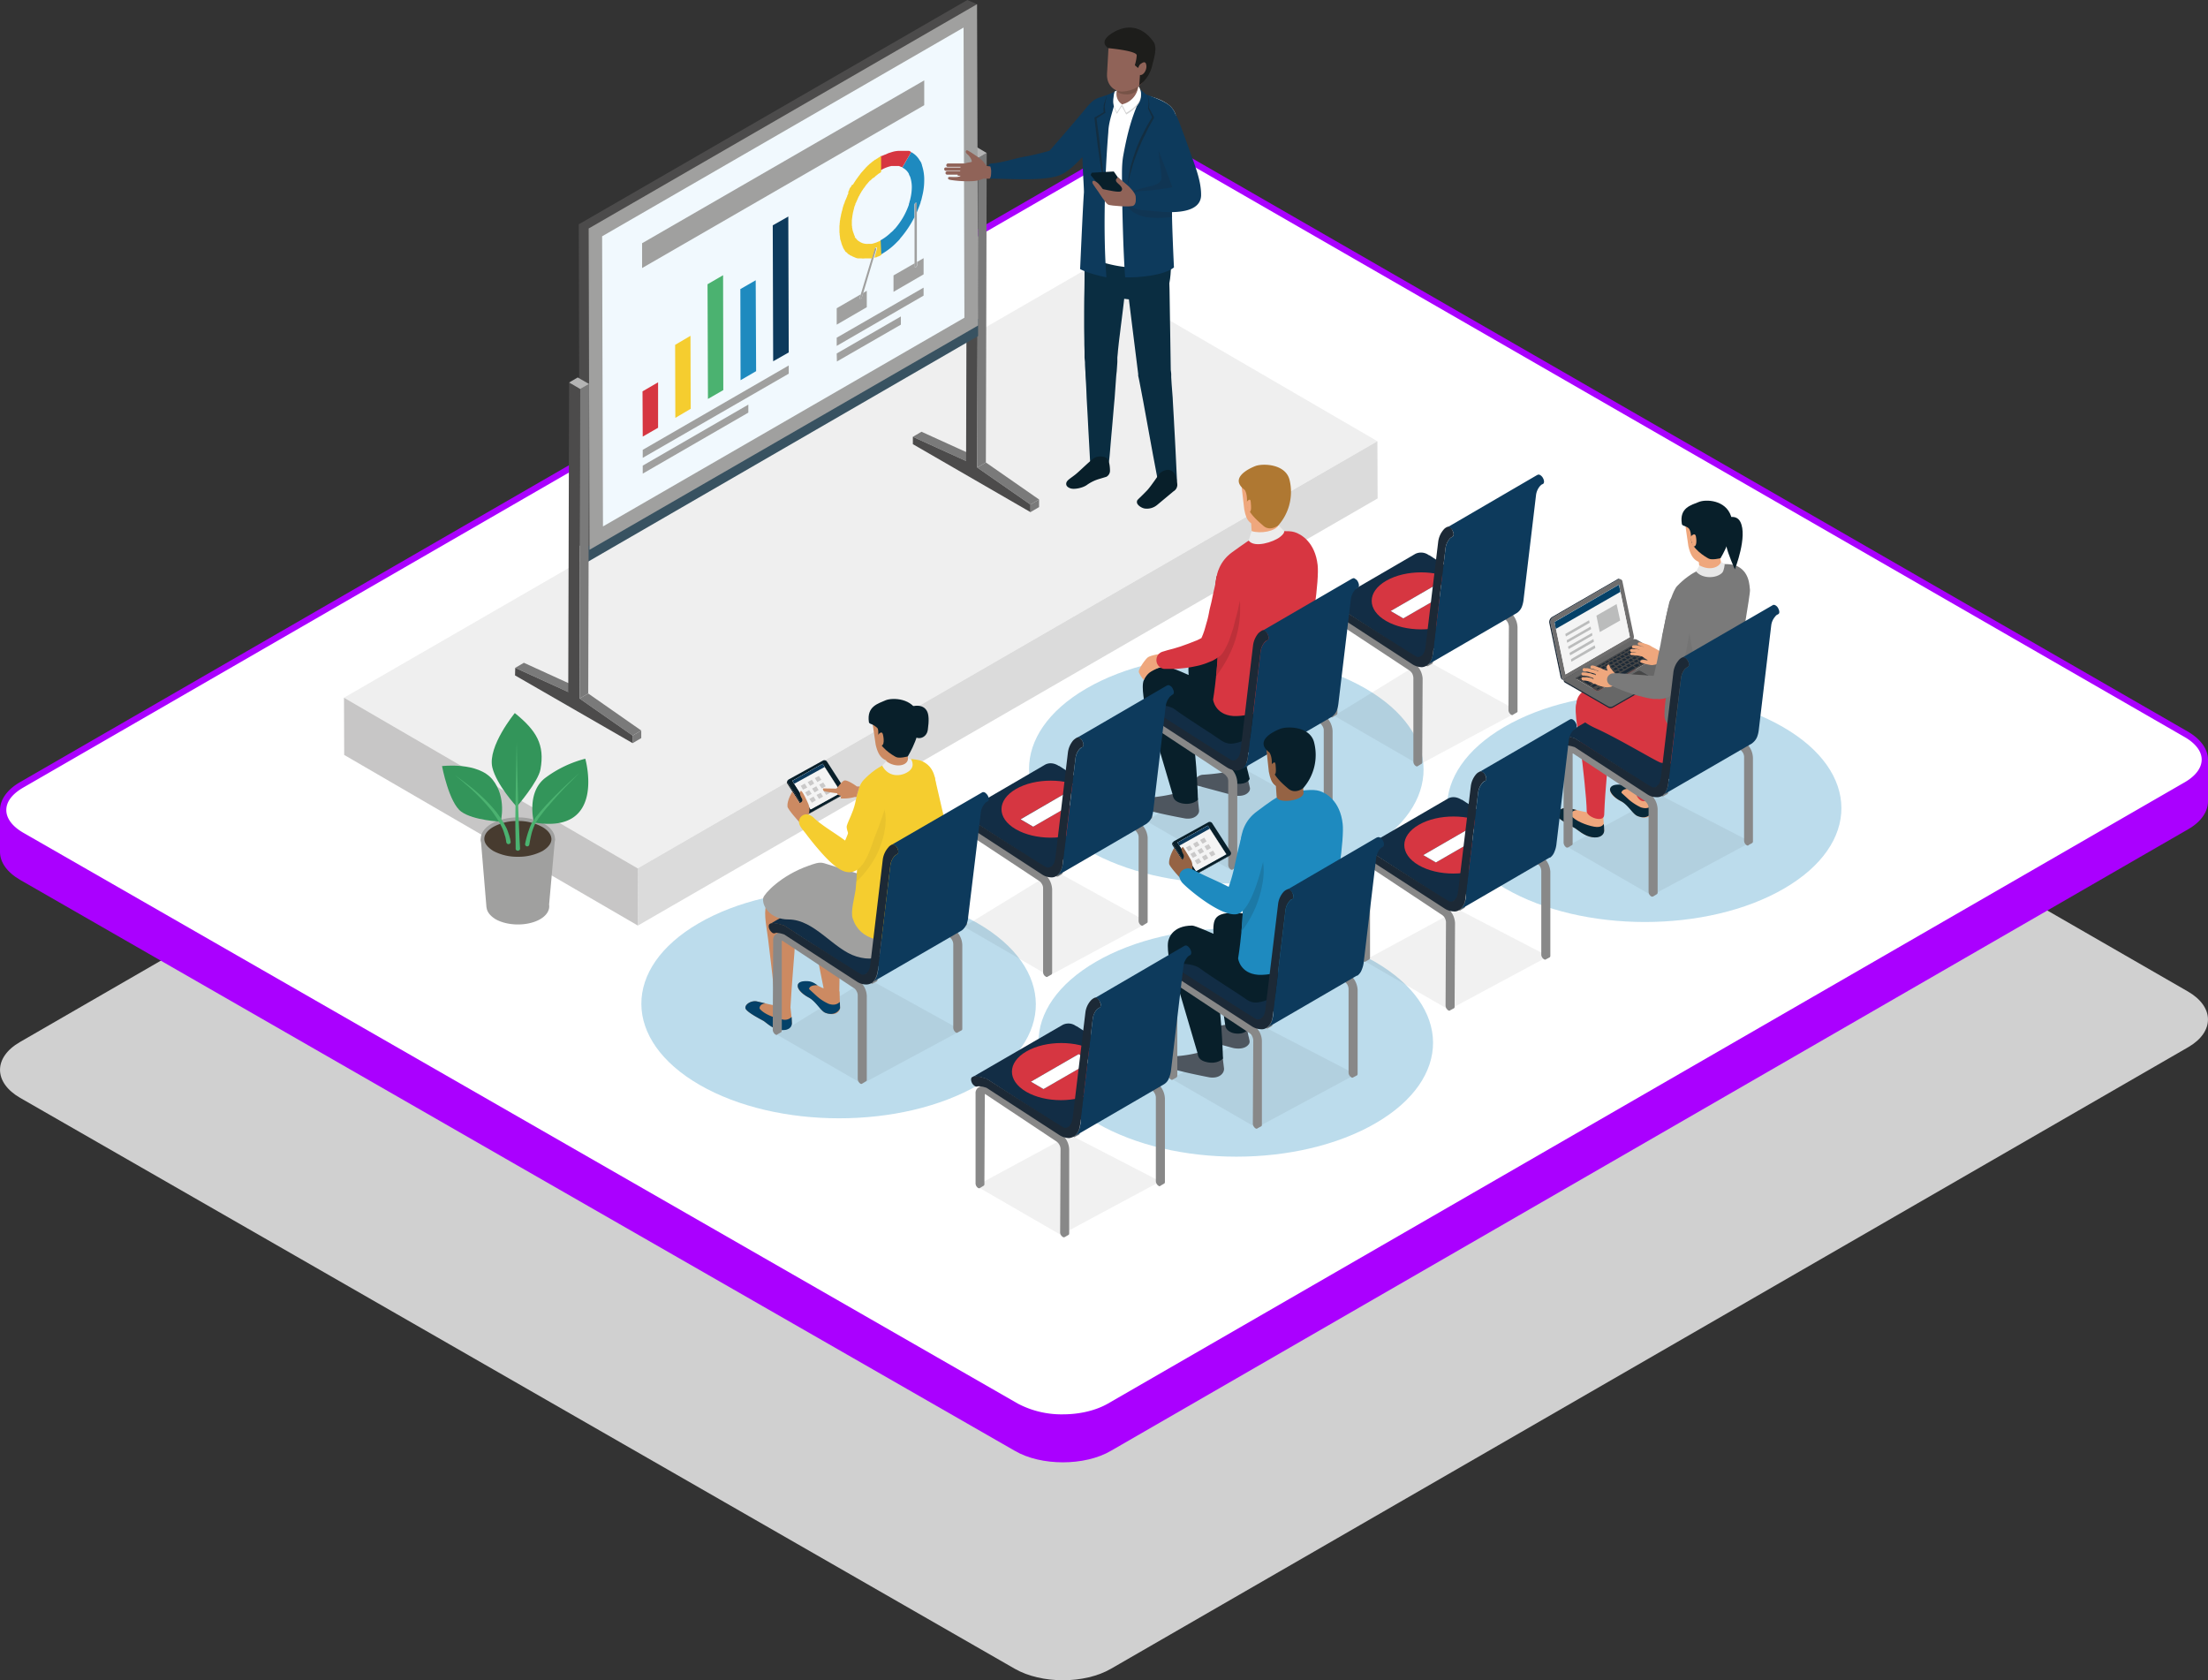 <?xml version="1.0" encoding="UTF-8"?><svg width="1049.5" height="798.58" version="1.1" viewBox="0 0 1049.5 798.58" xmlns="http://www.w3.org/2000/svg"><rect x="0" y="0" width="1049.5" height="798.58" fill="#333333" stroke="none"/><defs><clipPath id="clip-path"><path d="m374.4 370.9 0.3-0.3a1.3 1.3 0 0 0-0.1 1.7l-0.3 0.2a1.1 1.1 0 0 1 0.1-1.6z" fill="none"/></clipPath><clipPath id="clip-path-2"><path d="m385 386.4-0.3 0.3a1.4 1.4 0 0 1-1.8-0.7l0.4-0.2a1.4 1.4 0 0 0 1.7 0.6z" fill="none"/></clipPath><clipPath id="clip-path-3"><path d="m557.5 400.2 0.3-0.2a1.2 1.2 0 0 0-0.1 1.6l-0.3 0.2a1.2 1.2 0 0 1 0.1-1.6z" fill="none"/></clipPath><clipPath id="clip-path-4"><path d="m568.1 415.7-0.3 0.3a1.4 1.4 0 0 1-1.7-0.6l0.3-0.3a1.4 1.4 0 0 0 1.7 0.6z" fill="none"/></clipPath></defs><g style="isolation:isolate"><g id="Art"><path d="m1039.9 471.2c12.7 7.3 12.8 19.2 0.2 26.5l-512 295.4c-12.6 7.3-33.1 7.3-45.8 0l-472.7-271.3c-12.7-7.3-12.8-19.2-0.2-26.5l512.6-296c12.6-7.3 33.1-7.3 45.8 0z" fill="#d0d0d0"/><path d="m0 404.9c0 4.8 3.2 9.6 9.6 13.3l236.3 135.7 236.4 135.6c6.3 3.7 14.6 5.5 22.9 5.5s16.6-1.8 22.9-5.5l512-295.4c6.3-3.6 9.4-8.5 9.4-13.3v-19.8l-1049.5 23.7z" fill="#a0f"/><path d="m505.2 673.7c-8.4 0-16.2-1.9-22.2-5.3l-472.7-271.3c-5.7-3.3-8.8-7.6-8.8-12.1s3.1-8.6 8.7-11.9l512.5-295.9c5.9-3.4 13.7-5.3 22.1-5.3s16.3 1.9 22.2 5.3l472.2 271.8c5.7 3.3 8.8 7.6 8.8 12s-3.1 8.7-8.7 12l-511.9 295.4c-5.9 3.4-13.8 5.3-22.2 5.3z" fill="#fff"/><path d="m544.8 70.4v3c8.2 0 15.8 1.8 21.5 5.1l472.1 271.8c5.2 3 8.1 6.8 8.1 10.7s-2.8 7.7-7.9 10.7l-512 295.4c-5.6 3.2-13.2 5.1-21.4 5.1a44.5 44.5 0 0 1-21.4-5.1l-472.7-271.3c-5.2-3-8.1-6.8-8.1-10.8s2.8-7.6 7.9-10.6l512.6-295.9c5.6-3.3 13.2-5.1 21.3-5.1v-3m0 0c-8.3 0-16.5 1.8-22.8 5.5l-512.6 295.9c-12.6 7.4-12.5 19.2 0.2 26.6l472.7 271.3c6.3 3.6 14.6 5.5 22.9 5.5s16.6-1.9 22.9-5.5l512-295.4c12.6-7.4 12.5-19.2-0.2-26.6l-472.1-271.8c-6.4-3.7-14.7-5.5-23-5.5z" fill="#a0f"/><g fill="#1e8abf" opacity=".3"><path d="m464.7 438.8c36.7 21.2 36.9 55.6 0.4 76.8s-95.9 21.2-132.6 0-36.9-55.6-0.4-76.8 95.8-21.2 132.6 0z"/><path d="m649 327.2c36.7 21.2 36.9 55.6 0.4 76.8s-95.8 21.2-132.6 0-36.9-55.6-0.4-76.8 95.9-21.2 132.6 0z"/><path d="m653.5 457.1c36.7 21.2 36.9 55.5 0.4 76.7s-95.8 21.3-132.6 0-36.9-55.5-0.4-76.7 95.8-21.2 132.6 0z"/><path d="m847.6 345.6c36.7 21.2 36.9 55.5 0.4 76.7s-95.8 21.2-132.5 0-37-55.5-0.5-76.8 95.9-21.2 132.6 0.1z"/></g><g style="isolation:isolate"><polygon points="303.1 412.7 163.5 331.6 515.2 128.6 654.7 209.7" fill="#efefef"/><polygon points="303.2 439.9 303.1 412.7 654.7 209.7 654.8 236.9" fill="#dbdbdb"/><polygon points="163.6 358.8 163.5 331.6 303.1 412.7 303.2 439.9" fill="#c7c6c6"/><g fill="#7a7a7a"><polygon points="463.3 216.7 459.2 219.1 433.9 207.6 438 205.2"/><polygon points="493.9 237.4 489.8 239.8 464.5 222.2 468.6 219.8"/><polygon points="493.9 241 489.8 243.4 489.8 239.8 493.9 237.4"/></g><polygon points="489.8 239.8 489.8 243.4 433.9 211.1 433.9 207.6 459.2 219.1 459.6 72 464.9 75.1 464.5 222.2" fill="#4c4b4b"/><polygon points="468.6 219.8 464.5 222.2 464.9 75.1 469 72.7" fill="#7a7a7a"/><polygon points="469 72.7 464.9 75.1 459.6 72 463.7 69.6" fill="#b4b4b4"/></g><path d="m275.5 259.3-0.4-152.7 184.7-106.6 4.6 2-4.2 150.7-180 108.6z" fill="#4c4b4b"/><path d="m278.7 260.2-0.5 0.4v7.1l186.7-108v-8.2c-2.2 1.1-184.4 107.1-186.2 108.7z" fill="#385261"/><path d="m283 110.5 178.2-103 0.4 145.3-178.2 102.9z" fill="#f1f9fe"/><path d="m280.2 261.3-0.4-152.7 184.6-106.6 0.5 152.7zm6-149 0.4 137.9 171.8-99.2-0.4-137.9z" fill="#a0a09f"/><g style="isolation:isolate"><g fill="#7a7a7a"><polygon points="274.2 326.5 270.1 328.9 244.9 317.4 249 315"/><polygon points="304.8 347.2 300.7 349.6 275.5 332 279.6 329.6"/><polygon points="304.8 350.8 300.7 353.2 300.7 349.6 304.8 347.2"/></g><polygon points="300.7 349.6 300.7 353.2 244.8 321 244.9 317.4 270.1 328.9 270.5 181.8 275.8 184.9 275.5 332" fill="#4c4b4b"/><polygon points="279.6 329.6 275.5 332 275.8 184.9 280 182.5" fill="#7a7a7a"/><polygon points="280 182.5 275.8 184.9 270.5 181.8 274.6 179.4" fill="#b4b4b4"/></g><polygon points="321 198.6 320.9 163.9 328.2 159.6 328.3 194.3" fill="#f5cd2f"/><polygon points="336.5 189.6 336.3 135.1 343.7 130.8 343.8 185.4" fill="#4bb270"/><polygon points="305.5 217.6 305.5 213.8 374.9 173.7 374.9 177.6" fill="#a0a09f"/><polygon points="305.5 225.1 305.5 221.3 355.7 192.3 355.7 196.1" fill="#a0a09f"/><polygon points="305.5 207.5 305.4 186 312.8 181.7 312.8 203.3" fill="#d63641"/><polygon points="352 180.7 351.9 137.4 359.2 133.2 359.4 176.4" fill="#1e8abf"/><polygon points="367.5 171.7 367.3 107.1 374.7 102.9 374.9 167.5" fill="#0d3a5c"/><g style="isolation:isolate"><polygon points="305.2 127.4 305.2 115.6 439.3 38.2 439.3 50" fill="#a0a09f"/></g><g fill="#a0a09f"><path d="m435.3 96.4c0.3-0.2 0.5-0.1 0.5 0.3v29.4a1.1 1.1 0 0 1-0.6 0.9c-0.3 0.2-0.5 0.1-0.5-0.3v-29.4a1.3 1.3 0 0 1 0.6-0.9z"/><path d="m439 122.7v7.7l-14.3 8.3v-7.8l10.1-5.8v1.6c0 0.4 0.2 0.5 0.5 0.3a1.1 1.1 0 0 0 0.6-0.9v-1.6z"/><polygon points="397.8 171.8 397.7 168 428.2 150.4 428.2 154.3"/><polygon points="397.7 164.4 397.7 160.5 439 136.7 439 140.5"/><path d="m416 117.8h0.2c0.3 0 0.4 0.3 0.3 0.7l-1.3 4.3-4.9 16.5-0.7 2.3a1.8 1.8 0 0 1-0.5 0.7h-0.2c-0.3 0.1-0.4-0.2-0.3-0.6l0.5-1.7 5.1-16.9 1.3-4.6a1.5 1.5 0 0 1 0.5-0.7z"/><path d="m412 138.2v7.8l-14.3 8.3v-7.8l11.4-6.6-0.5 1.7c-0.1 0.4 0 0.7 0.3 0.6h0.2a1.8 1.8 0 0 0 0.5-0.7l0.7-2.3z"/></g><path d="m433.1 72.3a10 10 0 0 1 4.2 4.2h0.1l0.3 0.6 0.2 0.3c0 0.1 0.1 0.2 0.1 0.4s0.2 0.3 0.2 0.5v0.2a21.4 21.4 0 0 1 1.1 7 31.1 31.1 0 0 1-1.1 8.3v0.2a3.1 3.1 0 0 0-0.2 0.8c-0.1 0.2-0.1 0.4-0.2 0.6s-0.1 0.3-0.2 0.5a2.9 2.9 0 0 1-0.2 0.9c-0.1 0-0.1 0.1-0.1 0.2s-1 2.7-1.6 4v-4.3c0-0.4-0.2-0.5-0.5-0.3a1.3 1.3 0 0 0-0.6 0.9v6a48.6 48.6 0 0 1-6.7 10c0 0.1-0.1 0.1-0.1 0.2l-0.6 0.7-1.8 1.8a31 31 0 0 1-5.6 4.3l-0.8 0.5-0.3 0.2h-0.2v-6.8l0.4-0.2a23.7 23.7 0 0 0 4.8-3.7h0.1l1-1 0.4-0.5h0.1a37.4 37.4 0 0 0 3.9-5.4 36.4 36.4 0 0 0 2.8-6.1v-0.3c0.1-0.2 0.1-0.4 0.2-0.6s0.1-0.2 0.1-0.4 0.1-0.2 0.1-0.4 0.1-0.3 0.2-0.5v-0.2a24.6 24.6 0 0 0 0.8-5.9 15.4 15.4 0 0 0-0.8-5l-0.2-0.4c0-0.1-0.1-0.1-0.1-0.2a0.4 0.4 0 0 1-0.1-0.3l-0.2-0.3v-0.2a6.9 6.9 0 0 0-2.8-2.8l-0.3-0.2z" fill="#1e8abf"/><path d="m432.8 72.1 0.3 0.2-4.2 7.2-0.6-0.2-1-0.4h-3.6a16.2 16.2 0 0 0-4.7 1.8l-0.5 0.3v-6.8h0.5l0.6-0.3h0.1l0.9-0.4h0.1l1.8-0.8h0.1l0.9-0.3 1-0.3a12.6 12.6 0 0 1 2.7-0.4h4.8l0.6 0.2z" fill="#d63641"/><path d="m418.6 114.3-0.8 0.4-1.4 0.6-0.7 0.2-0.6 0.2-0.8 0.2h-1.6a6.5 6.5 0 0 1-3.9-0.9l-0.3-0.2-0.5-0.3-0.5-0.4-0.4-0.5-0.3-0.3a0.1 0.1 0 0 0-0.1-0.1l-0.4-0.5v-0.6h-0.1l-0.2-0.4c0-0.1 0-0.1-0.1-0.2v-0.3c0-0.1-0.1-0.1-0.1-0.2h-0.1v-0.2a2.0604e12 2.0604e12 0 0 1-0.2-0.6 0.6 0.6 0 0 1-0.1-0.4 0.4 0.4 0 0 1-0.1-0.3 0.8 0.8 0 0 1-0.1-0.4 0.8 0.8 0 0 0-0.1-0.4v-0.3a0.9 0.9 0 0 1-0.1-0.5v-0.3c0-0.2-0.1-0.3-0.1-0.5v-2.3a1.3 1.3 0 0 1 0.1-0.6v-0.3a0.7 0.7 0 0 1 0.1-0.5v-0.4a4.3 4.3 0 0 1 0.1-0.5 0.9 0.9 0 0 1 0.1-0.5v-0.4a0.9 0.9 0 0 0 0.1-0.5 0.6 0.6 0 0 0 0.1-0.4 0.9 0.9 0 0 0 0.1-0.5c0.1-0.1 0.1-0.1 0.1-0.2v-0.2a0.4 0.4 0 0 0 0.1-0.3 0.3 0.3 0 0 0 0.1-0.2v-0.3c0-0.1 0.1-0.2 0.1-0.3a4.5 4.5 0 0 0 0.2-0.8h0.1a0.8 0.8 0 0 1 0.2-0.5c0-0.2 0.1-0.3 0.1-0.5s0.1-0.3 0.2-0.4l0.2-0.5c0.1-0.1 0.1-0.3 0.2-0.4s0.1-0.4 0.2-0.5 0.1-0.3 0.2-0.4a1.4 1.4 0 0 0 0.2-0.6 0.5 0.5 0 0 0 0.2-0.4 2.1 2.1 0 0 1 0.4-0.6c0-0.1 0.1-0.2 0.1-0.3l0.5-0.9a4.1 4.1 0 0 0 0.5-0.9c0.1-0.1 0.2-0.2 0.2-0.3l0.4-0.5 0.2-0.4 0.4-0.5c0.1-0.1 0.2-0.2 0.2-0.3l0.4-0.5c0-0.1 0.2-0.2 0.2-0.4l0.4-0.4 0.3-0.4 0.3-0.3 0.3-0.4 0.3-0.3 0.4-0.5h0.2l1-1h0.1l0.3-0.3h0.2l0.8-0.7c0.1-0.2 0.3-0.3 0.6-0.5l0.7-0.6 0.8-0.5 0.6-0.4v-7.6l-0.4 0.2-0.4 0.3h-0.1l-0.9 0.6c0 0.1 0 0.1-0.1 0.1h-0.1l-0.7 0.5h-0.2l-0.6 0.5-0.2 0.2h-0.2l-0.5 0.5q-0.2 0-0.3 0.3h-0.1l-1 0.8c0 0.1-0.1 0.1-0.1 0.2l-0.3 0.2-0.4 0.4c-0.1 0.1-0.1 0.2-0.2 0.2l-0.4 0.4-2.4 2.7-0.8 1.1a10.5 10.5 0 0 0-0.8 1.1 10.5 10.5 0 0 0-0.8 1.1l-0.8 1.2-0.6 1h-0.4l-0.6 1.1h-0.1l-0.6 1v0.3a9.3 9.3 0 0 0-0.5 1v0.8l-0.5 1v0.3a3.6 3.6 0 0 0-0.4 0.9c-0.1 0.1-0.1 0.2-0.2 0.4a3 3 0 0 1-0.4 0.8c0 0.2-0.1 0.3-0.1 0.4l-0.3 0.9c-0.1 0.1-0.1 0.3-0.2 0.4l-0.3 0.9c0 0.1-0.1 0.3-0.1 0.4s-0.1 0.2-0.1 0.4a0.1 0.1 0 0 0-0.1 0.1v0.4c0 0.1-0.1 0.2-0.2 0.6v0.2c-0.1 0.1-0.1 0.2-0.2 0.5v0.2a0.4 0.4 0 0 0-0.1 0.3 0.4 0.4 0 0 1-0.1 0.3 0.8 0.8 0 0 1-0.1 0.4c0 0.3-0.1 0.5-0.1 0.8a0.8 0.8 0 0 0-0.1 0.4c-0.1 0.3-0.1 0.6-0.2 0.9v0.3c-0.1 0.3-0.1 0.6-0.2 0.9v0.3c0 0.3-0.1 0.6-0.1 0.9v0.3c0 0.3-0.1 0.6-0.1 0.9v2.5a3.8 3.8 0 0 0 0.1 1 4.1 4.1 0 0 0 0.1 1.1c0 0.3 0.1 0.6 0.1 1s0.1 0.6 0.2 1l0.3 0.9a10.6 10.6 0 0 0 0.9 2.5v0.2l0.3 0.5 0.2 0.3c0 0.1 0 0.1 0.1 0.2s0.1 0.1 0.1 0.2l0.3 0.3v0.2l0.4 0.4h0.2c0 0.1 0 0.1 0.1 0.2l0.4 0.3c0 0.1 0 0.1 0.1 0.2l0.4 0.3c0 0.1 0 0.1 0.1 0.1h0.1l0.3 0.2 0.2 0.2h0.1l0.5 0.3h0.2l0.6 0.4h0.1l1.4 0.6 0.8 0.2h1.7a4.8 4.8 0 0 0 1.7 0h3.4l1.3-4.6a1.5 1.5 0 0 1 0.5-0.6h0.2c0.3 0 0.4 0.3 0.3 0.7l-1.2 4.2 0.7-0.2h0.3l0.7-0.4h0.2l0.7-0.3 0.3-0.2 0.4-0.2z" fill="#f5cd2f"/><path d="m528.5 58.4a155.1 155.1 0 0 1-15 17.3c-3.1 3.1-6.6 6.7-11 8-8.2 2.4-23.1 1.2-31.6 1.2-1.6 0-1.9-3.9-1.9-4.3s0.9-2.9 2.1-2.9c4.7-0.2 11.5-2.5 16.2-3.3s11.5-2.7 11.6-2.8 12-13.7 17.7-20.7c2.1-2.6 4.9-4.5 8.4-3.4a7 7 0 0 1 3.5 10.9z" fill="#0d3a5c"/><g fill="#0a2d41"><path d="m555.5 110.7s2.5 16.4-0.1 25.6c-1.5 5.2-10.9 7.7-22.7 5.4s-15-7-15.9-10.4 0-22.6 0-22.6z"/><path d="m555.5 124.9 0.4 12.9 0.2 13 0.4 25.8v-0.8l0.2 1.9v1.6l0.2 3.3 0.5 6.5c0.2 4.3 0.5 8.5 0.7 12.8 0.5 8.6 0.9 17.2 1.3 25.8a4.6 4.6 0 0 1-4.4 4.7 4.5 4.5 0 0 1-4.6-3.7l-2.4-12.7-4.6-25.2-1.2-6.3-0.6-3.1-0.3-1.5-0.3-1.3v-0.9l-3.2-25.6-1.6-12.9-1.5-12.8a10.519 10.519 0 1 1 20.9-2.4z"/><path d="m536.3 126.4s-0.7 5.8-1.8 14.4c-0.5 4.3-1.1 9.3-1.8 14.7-0.3 2.7-0.7 5.5-1 8.3s-0.3 2.8-0.4 4.1l-0.2 2v2.2l-0.3 4.4c-0.2 1.5-0.3 2.9-0.4 4.4l-0.6 8.4c-0.5 5.4-0.9 10.5-1.3 14.9s-0.7 8-0.9 10.5-0.4 4-0.4 4a4.5 4.5 0 0 1-5 4.1 4.6 4.6 0 0 1-4.1-4.2s-0.3-5.9-0.8-14.6c-0.2-4.4-0.5-9.5-0.8-14.9-0.1-2.7-0.2-5.6-0.4-8.4s-0.1-2.9-0.2-4.3-0.2-2.9-0.2-4.3l-0.2-2.1v-2.5c0-1.5-0.1-3-0.1-4.5s-0.1-5.7-0.1-8.5c0-5.5 0-10.6 0.1-15s0.1-8 0.1-10.6 0.1-4 0.1-4a10.502 10.502 0 1 1 21 0.4 3.7 3.7 0 0 1-0.3 1.1z"/></g><path d="m522.7 47.1c-4 1.3-6.3 5.3-6.4 11.2s-0.4 28.6-0.6 31.3c-0.5 6.7-0.5 31.8-0.5 31.8s25.8 12.3 39.9 0.9c0 0-2.3-22.1-1.8-27.2 0.6-7.6 4.7-27.2 5.9-36.2a9.8 9.8 0 0 0-3.5-8.9c-5.1-4.2-17.5-7.9-33-2.9z" fill="#fff"/><path d="m526.8 62.8c0.2-6.2 3-11.5 3.7-17.6a14.3 14.3 0 0 1 0.4-2.2 50.3 50.3 0 0 1-4.8 2.2l-3.4 1.1c-4 1.3-6 4-7.3 9.8-2.2 10.5 0 32.7-0.2 35.5-0.5 6.6-1.8 36.3-1.8 36.3s3.9 2.2 12.5 3.9c-1.6-20.9-0.8-48.3 0.9-69z" fill="#0d3a5c"/><path d="m559.2 58.9a9.8 9.8 0 0 0-3.5-8.9c-2.2-1.8-6.2-3.4-10.9-5.1l-3.6-3.1a21.2 21.2 0 0 1 0.5 4.7c-1 4.3-4.4 8.6-7.8 27.5-0.9 5.1-0.5 10.3-0.6 15.5 0.2 12.2 0.6 30.1 1.5 42.3 6.1 0.2 18.4-0.8 23.2-4.7 0 0-1.3-26.5-0.9-31.6 0.7-7.6 0.9-27.6 2.1-36.6z" fill="#0d3a5c"/><path d="m535.9 98.5c4.8 4.9 10.2 5.2 16.8 5l4.4-0.3c-0.1-3.5-0.1-6.3 0-7.7 0.7-7.6 0.9-27.6 2.1-36.6a9.3 9.3 0 0 0-0.1-2.9l-0.3 0.4c-3.2 3.9-5.5 5.1-7.4 9.8s0.7 14.1 0.7 18.1-6 4.1-9.7 5.3-6 2.1-9.1 2.2c0.1 1.7 0.1 3.5 0.1 5.3a4.3 4.3 0 0 1 2.5 1.4z" fill="#103553"/><path d="m532.3 36.5-1.8 8.3a5.1 5.1 0 0 0 4.8 5.4c2.9 0.2 6.2-2.4 6.4-5.2l-1.2-8z" fill="#906358"/><path d="m540.4 42.6 0.7-1.2-0.6-4.4-8.2-0.5-1.5 6.8c1.8 2.2 8.4 2.2 9.6-0.7z" fill="#775347"/><path d="m526.2 34.9c-0.4 5.7 3.7 8.9 7.7 8.6s10.1-2.5 10.4-8l1.7-10.3-19-4.5z" fill="#906358"/><path d="m529.7 15.1c-8.6 4.8-2.8 7.8-2.8 7.8s13.5 1.2 13.4 3.4-0.9 4.7-0.9 4.7l1.5 1.3 1.3-2-0.7 10.3a16.6 16.6 0 0 0 6.2-9.6c0.6-2.7 2.6-8.2 0.6-11.1-4.2-6-10.7-9.1-18.6-4.8z" fill="#1d1d1b"/><path d="m541.4 31.4v4.1c1.7 0.9 3.7-1.9 3.5-4.2s-1.4-1.8-2.3-1.2a3.2 3.2 0 0 0-1.2 1.3z" fill="#906358"/><path d="m520.1 217.7c-1.6 0.9-6.7 6-8.8 7.7s-4 2.7-4.4 3.9 0.2 2.2 1.9 2.8 5.7-0.1 7.8-1.6a19.6 19.6 0 0 1 6-2.9l3.3-1a3.3 3.3 0 0 0 1.7-3s0-4.4-1.4-5.7-4.6-1.2-6.1-0.2z" fill="#081f2a"/><path d="m551.1 225.1s-4.1 6.1-5.8 7.9c-4.8 5-4.9 4.4-4.9 5.7s2.2 2.8 3.8 3a7.6 7.6 0 0 0 5.8-1.7l7.8-6.5a3.6 3.6 0 0 0 1.8-3c0-1.3-0.6-4.6-1.5-5.7-3-3.5-7 0.3-7 0.3z" fill="#081f2a"/><path d="m525.2 51.4a4.1 4.1 0 0 1-0.1-1.1 0.9 0.9 0 0 0 0.1-0.5 0.9 0.9 0 0 1 0.1-0.5l0.8-4.1c-0.4 1.3-0.8 2.7-1.3 4a4.3 4.3 0 0 1-0.1 0.5c0 0.2-0.1 0.4-0.1 0.6a4.5 4.5 0 0 1-0.1 1.1 12.8 12.8 0 0 0 0.1 1.9l-4.2 2.5h-0.2v0.3l0.5 4.3 1 8.4 0.6 4.3c0.4 2.8 0.8 5.6 1.3 8.4l0.6 4.2c0.3 1.4 0.5 2.8 0.8 4.2-0.1-1.4-0.2-2.8-0.4-4.2l-0.3-4.3c-0.3-2.8-0.6-5.7-1-8.5l-1-8.4-0.6-4.3-0.5-3.9 4-2.6h0.2v-0.3a14.1 14.1 0 0 1-0.2-2z" fill="#1d1d1b" opacity=".4"/><path d="m545.3 44.8a11.6 11.6 0 0 1 0.8 3.2 8.8 8.8 0 0 1 0.2 1.7 2.5 2.5 0 0 1-0.1 0.8c0 0.3-0.1 0.6-0.1 0.9v-0.3l2.4 4.5v0.5l-2.1 3.7c-0.7 1.2-1.3 2.5-1.9 3.8s-1.3 2.5-1.9 3.8l-0.8 2a15.4 15.4 0 0 0-0.8 1.9l-0.8 2-0.7 2a15.9 15.9 0 0 0-0.7 2c-0.2 0.7-0.5 1.4-0.6 2l-1.2 4.2c-0.1 0.6-0.3 1.3-0.4 2s-0.3 1.4-0.5 2.1 0.1-1.4 0.2-2.1l0.3-2.1a15.5 15.5 0 0 1 0.4-2.1l0.4-2.1 1.2-4.2 0.7-2 0.7-2.1 0.8-2c0.3-0.6 0.5-1.3 0.8-1.9l0.9-2 1-1.9c0.6-1.3 1.3-2.6 2-3.8s1.4-2.5 2.2-3.7v0.4l-2.1-4.6a8.5 8.5 0 0 0 0.3-3.2 30.6 30.6 0 0 0-0.6-3.4z" fill="#1d1d1b" opacity=".4"/><polygon points="518.9 82.1 529.4 81.5 536.1 91.2 527.5 94.4 524.2 90.2 518.4 83.2" fill="#081f2a"/><path d="m565.1 70.6c-1.4-4-2.9-8-4.4-12a22.2 22.2 0 0 0-1.9-4.1c-2.9 2-5.4 4.4-6.5 7.7a4.8 4.8 0 0 1-4 3.3c3 7.8 6.2 15.6 8.9 23.5-3.5 0.7-7 1.1-10.4 1.5s-5.4 0-7.5 1.1a4.3 4.3 0 0 0-0.6 7c1.9 1.4 5.4 1.3 7.6 1.5 6.6 0.8 24.1 2.8 24.6-7.1v-0.8c-0.1-7.2-3.5-14.9-5.8-21.6z" fill="#0d3a5c"/><path d="m539.8 93.3c-0.2-1.7-3.3-4.9-4.2-5.5l-4.1-3.5s-2.4 1-0.1 2.9 2.3 3 1.4 3.7-6.1-0.5-8.5-1c-0.5-0.2-1.4-2.3-3.3-3.5s-1.9 0.2-1.7 0.7 2.8 4.1 2.8 4.1 3.5 5.6 4.7 6.1 10.7 1.3 12 0.4 1.1-3 1-4.4z" fill="#906358"/><path d="m455.2 83h-5a0.8 0.8 0 0 1-0.8-0.8 0.9 0.9 0 0 1 0.8-0.8h6.2v-0.2h-6.8a0.8 0.8 0 0 1-0.8-0.8 0.7 0.7 0 0 1 0.7-0.8h7a0.4 0.4 0 0 1 0.1-0.3h-6.1a0.7 0.7 0 0 1-0.7-0.8 0.8 0.8 0 0 1 0.8-0.8h8c1.5-0.6 3.2-0.5 3.3-0.9s-0.6-2.2-2-3.4-0.7-1.8-0.4-2 3.8 2.2 4.4 2.6a26.8 26.8 0 0 1 3.5 2.8c0.3 0.5 1.6 2.1 1.6 2.1l1.7 0.2a6.9 6.9 0 0 1 0.4 3c0 2.6-0.8 2.8-0.8 2.8h-2.8a15.1 15.1 0 0 1-5.4 1.2 52.7 52.7 0 0 1-10.4-0.6c-0.2-0.1-1-0.1-1.1-0.8a0.6 0.6 0 0 1 0.5-0.6c1.1-0.1 4.8 0.4 5.5-0.6h-1.4z" fill="#906358"/><path d="m530.9 54.1s-1.7-2.9-1.7-5.1a17.1 17.1 0 0 1 0.6-4.7l0.6-0.5a6.7 6.7 0 0 0 2.9 6.5z" fill="#d3d3d3" style="mix-blend-mode:multiply"/><path d="m541.1 41.7a10.4 10.4 0 0 1-8.1 8.4l2.3 4.3s6.2-3.2 6.9-7.7a6.1 6.1 0 0 0-1.1-5z" fill="#d3d3d3" style="mix-blend-mode:multiply"/><path d="m530.9 53.4s-1.7-3-1.7-5.2a17.1 17.1 0 0 1 0.6-4.7l1.1-0.5a6 6 0 0 0 2.4 6.6z" fill="#fff"/><path d="m541.1 40.9a10 10 0 0 1-7.8 8.7l2 4s6.2-3.1 6.9-7.7a6.3 6.3 0 0 0-1.1-5z" fill="#fff"/><g fill="#1d1d1b"><polygon points="457 489.7 412.7 465.2 369.4 491.8 409.8 515.1" opacity=".06"/><polygon points="545.8 438.4 501.5 413.9 458.2 440.4 498.6 463.8" opacity=".06"/><polygon points="632.5 388.2 588.2 363.7 544.9 390.2 585.3 413.6" opacity=".06"/><polygon points="721.8 338.1 677.4 313.6 634.2 340.2 674.5 363.5" opacity=".06"/></g><polygon points="386.3 443.8 391.7 470.8 398.9 474 399.3 448.4" fill="#cc8a62"/><path d="m399 471.2s0.3 6.4 0.3 7.9-2 4.1-6.9 2.3c-2.4-0.9-3.9-5.2-8-7.3s-5.5-4.3-5.2-5.9 3.9-2.2 6.4-1.3 4.8 2.8 6.1 2.8 7.3 1.5 7.3 1.5z" fill="#cc8a62"/><path d="m379.2 468.2c0.1-0.8 0.8-1.9 4-1.9s4.3 1.4 5.5 2c-1.8-0.2-4.1 0.3-4.1 1.8l3.6 3.3a21.6 21.6 0 0 0 5.7 3.7c2.7 0.9 4.2 0.1 5.3-0.9 0 0.8 0.1 2.5 0.1 2.9s-2 4.1-6.9 2.3c-2.4-0.9-4.5-5.4-8-7.3s-5.5-4.3-5.2-5.9z" fill="#044168"/><path d="m375.7 478.6s0.8 6.8 0.7 7.9-1.9 3.5-5.6 3-6.7-3.6-7.9-4.3-8.4-4.3-8.6-6.1 2.7-3.6 5.3-3.2 8.7 2.4 9.7 1.9 6.4 0.8 6.4 0.8z" fill="#cc8a62"/><path d="m359.6 475.9 4.2 1c-2.7 0.2-2.9 2.2-2.7 2.5 1.8 2.4 7 4.5 10.7 5.1a4.5 4.5 0 0 0 4.5-1.2c0 0.9 0.1 2.9 0.1 3.2-0.1 1.9-1.9 3.5-5.6 3s-6.7-3.6-7.9-4.3-8.4-4.3-8.6-6.1 2.7-3.6 5.3-3.2z" fill="#044168"/><path d="m376.6 431.6c0.4 11 1.8 5.3 1.3 16.3-0.1 4-1.6 19.3-2.3 32.9-0.3 5.3-7 2.6-7.2-2.4-0.3-8.2-2.1-22-3.3-32-0.4-3.8-2.3-12.3-0.9-16.2 2.3-6.5 12.2-5.9 12.4 1.4z" fill="#cc8a62"/><path d="m671.7 314.8-34-22.4a3.1 3.1 0 0 0-3.2-0.3l-1.8 1a3.2 3.2 0 0 0-1.3 2.9v42.7a2.7 2.7 0 0 0 1.2 2.1 0.9 0.9 0 0 0 1 0h-0.1l1.8-1.1a0.9 0.9 0 0 0 0.4-0.8v-42.7h0.2l33.8 22.3a5.4 5.4 0 0 1 1.5 1.5 5.6 5.6 0 0 1 0.6 2.1v39.9a2.6 2.6 0 0 0 1.2 2.1q0.6 0.3 0.9 0l1.8-1.1c0.2-0.1 0.3-0.4 0.3-0.8l0.2-39.8a10.1 10.1 0 0 0-4.5-7.6z" fill="#888"/><path d="m717 290.4-33.9-22.3a3.2 3.2 0 0 0-3.2-0.4l-1.8 1.1a3.2 3.2 0 0 0-1.3 2.9v42.6a2.7 2.7 0 0 0 1.2 2.2q0.6 0.3 0.9 0l1.8-1c0.2-0.1 0.3-0.4 0.4-0.8v-42.9h0.1l33.9 22.4a4.3 4.3 0 0 1 1.5 1.5 5.6 5.6 0 0 1 0.6 2l-0.2 39.9a2.8 2.8 0 0 0 1.3 2.1q0.6 0.3 0.9 0h-0.1l1.9-1.1c0.2-0.1 0.3-0.4 0.3-0.8v-39.6a9.6 9.6 0 0 0-4.3-7.8z" fill="#888"/><g style="isolation:isolate"><path d="m632.4 292.6 43-25z" fill="#0d3a5c"/><path d="m679.4 263.9h-0.2a6.2 6.2 0 0 0-6.4-0.7l-43 25a3.4 3.4 0 0 1 2-0.3l2 0.2 2.4 0.7h0.2l37.6 24.5 40.3-26.7z" fill="#122d45"/><path d="m692 276c9.1 5.3 9 13.9-0.1 19.2s-24 5.2-33.1-0.1-9.1-13.8 0.1-19.1 24-5.3 33.1 0zm-25 17.9 22.7-13.1-6-3.5-22.7 13.1 6 3.5" fill="#d63641"/><polygon points="689.7 280.8 683.7 277.3 661 290.4 667 293.9" fill="#fff"/><path d="m733.5 227.4a3.7 3.7 0 0 0-1.4-1.6 1.5 1.5 0 0 0-1.1-0.2l-0.6 0.3-42.9 25 0.5-0.3a1.5 1.5 0 0 1 1.1 0.2 3.2 3.2 0 0 1 1.4 1.6c0.6 1 0.6 2.1 0.1 2.5l-0.6 0.4a2.8 2.8 0 0 0-0.9 0.7 8.6 8.6 0 0 0-2 4.4l-5.4 45.1-0.3 3.1-0.2 1.3a14.7 14.7 0 0 1-0.8 3.5 7 7 0 0 1-2.2 2.9h-0.2l42.9-24.9 0.3-0.2a6.4 6.4 0 0 0 2.2-2.9 13.7 13.7 0 0 0 0.8-3.5l5.9-49.5a8.2 8.2 0 0 1 1.9-4.3l0.6-0.6 0.8-0.4c0.6-0.3 0.7-1.4 0.1-2.6z" fill="#0d3a5c"/><path d="m690.5 252.4c0.7 1.2 0.5 2.5-0.2 2.7l-0.3 0.2a2.8 2.8 0 0 0-0.9 0.7 8.6 8.6 0 0 0-2 4.4l-5.9 49.5a14.7 14.7 0 0 1-0.8 3.5 7 7 0 0 1-2.2 2.9 5.2 5.2 0 0 1-2.4 0.8 8.9 8.9 0 0 1-4.5-1.4l-34.6-22.5-1.1-0.3a9.3 9.3 0 0 0-2.3-0.4h-0.9a1.2 1.2 0 0 1-1.3-0.1 5.3 5.3 0 0 1-1.3-1.3c-0.7-1.3-0.7-2.6 0-3a3.4 3.4 0 0 1 2-0.3l2 0.2 2.4 0.7h0.2s36.5 23.4 37.1 23.5a2.7 2.7 0 0 0 1.6-0.2 3.9 3.9 0 0 0 2-2.5 6.8 6.8 0 0 0 0.5-2.3l6-49.7a10.8 10.8 0 0 1 2.5-5.7 4.4 4.4 0 0 1 1.9-1.4 1.5 1.5 0 0 1 1.1 0.2 3.2 3.2 0 0 1 1.4 1.8z" fill="#1c2936"/></g><path d="m629 339.7-33.8-22.4c-1.3-0.7-2.4-0.8-3.2-0.3l-1.9 1a3.2 3.2 0 0 0-1.3 2.9v42.7a2.7 2.7 0 0 0 1.2 2.1 0.9 0.9 0 0 0 1 0 0.1 0.1 0 0 0-0.1 0.1l1.8-1.1a0.9 0.9 0 0 0 0.4-0.8v-42.8h0.2l33.9 22.4a5.6 5.6 0 0 1 1.4 1.6 3.6 3.6 0 0 1 0.6 2v39.8a2.6 2.6 0 0 0 1.2 2.1 0.9 0.9 0 0 0 1 0 0.1 0.1 0 0 0-0.1 0.1l1.7-1.1a0.9 0.9 0 0 0 0.4-0.8v-39.8a9.8 9.8 0 0 0-4.4-7.7z" fill="#888"/><path d="m558.2 377.2a74.5 74.5 0 0 1-11.1 1.8c-3.4 0.1-7 3.6-3.6 5.3s19.3 4.6 19.3 4.6 4.6 1.1 6.7-2.1a2.8 2.8 0 0 0 0.4-2l-0.6-5.6z" fill="#4e565f"/><path d="m582.4 367a95.2 95.2 0 0 1-10.5 1.2c-3.3 0.1-5.8 4.1-2.7 5.2l17.1 4.6s5.4 1.3 7.5-2a2.3 2.3 0 0 0 0.3-1.6l-1.4-5.9z" fill="#4e565f"/><path d="m565.3 343.7c-5.5-11.8-10-17.4-10-17.4s-8.2 2.9-11.6 5l13.7 46.4c0.2 1.7 1 3.3 4.3 4.1 5.2 1.1 7.7-1.7 7.7-1.7s-0.8-29.3-4.1-36.4z" fill="#081f2a"/><path d="m564.9 325.9 18.3 42.8c0.2 2.2 2.6 3.6 4.9 3.8 4.8 0.4 5.9-2.3 5.9-2.3l-9.9-40.1c-0.4 0.2-15-3.9-19.2-4.2z" fill="#081f2a"/><path d="m583.7 364-33.9-22.4c-1.3-0.7-2.4-0.8-3.2-0.3l-1.9 1.1a2.9 2.9 0 0 0-1.3 2.8v42.7a2.8 2.8 0 0 0 1.2 2.1 0.9 0.9 0 0 0 1 0 0.1 0.1 0 0 1-0.1 0.1l1.8-1.1c0.3-0.1 0.4-0.4 0.4-0.8v-42.8h0.2l33.9 22.4a4.1 4.1 0 0 1 1.4 1.5 3.6 3.6 0 0 1 0.6 2v39.8a2.6 2.6 0 0 0 1.2 2.1 0.8 0.8 0 0 0 1 0h-0.1l1.8-1a1 1 0 0 0 0.4-0.8v-39.7a10.1 10.1 0 0 0-4.4-7.7z" fill="#888"/><g style="isolation:isolate"><path d="m544.4 341.8 43-24.9z" fill="#0d3a5c"/><path d="m591.4 313.2h-0.2s-3.1-2.3-6.4-0.6l-42.9 24.9a4 4 0 0 1 1.9-0.3 7.6 7.6 0 0 1 2.1 0.3 10.5 10.5 0 0 1 2.3 0.7h0.3l37.5 24.3 40.3-26.7z" fill="#122d45"/><path d="m579.7 351.4c3.2 2.3 5.3 2.5 9.1 1.4 7.5-2.3 14.1-7.1 21-10.6 2.5-1.2 4.9-2.6 7.4-3.7l-15.1-19.6c-2.9-1.9-21.4-8.1-25.6-8.1-7.7-0.2-10 1.3-11 3.4s-0.5 6.6-0.5 6.6-8.7-3.9-10.2-3.9c-9.5 0-11.1 6.3-11.1 6.3-1.5 3.1 0.7 12.8 0.7 12.8 3.9-1.8 11.3-0.9 13.8 1 6.5 4.8 18.7 12.3 21.5 14.4z" fill="#081f2a"/><path d="m626.3 268.6c-1.2-11-8-14.8-11-15.7s-8.5-0.5-16.6 1.5c-3.4 0.9-7.9 4.4-13.1 8.1-11.6 8.5-7.2 23.2-6.7 32.3 1 18.1-2.3 37.7-2.3 37.7s0.8 7.1 9.5 7.8 31.5-7.3 31.5-7.3 0.4-15.5 2.3-21c3.9-11.5 7.2-36.6 6.4-43.4z" fill="#d73641"/><path d="m588.1 275.2a79.7 79.7 0 0 0-9.8-1.4c-1.6 7.2 0.3 15.2 0.6 21a174.2 174.2 0 0 1-0.9 26.8l0.9-1.4c13.4-18.6 10.9-34.4 9.2-45z" fill="#bd3039"/><path d="m594.4 243.5 0.6 10.2c0.1 3.7 12.9 2 12.9-1.8l-0.9-8.7z" fill="#efa77d"/><path d="m607.7 249.6c-1.4 2.9-8.5 4.2-12.8 2.8l-1.4 4.5c2.7 3.7 11.8 0.7 14.8-1.6s1.9-3.1 1.9-3.1z" fill="#ececec"/><path d="m591.4 242c1.1 6.2 3 7.6 8.5 7.8 0 0 10.8-0.7 11-6.4l1.5-10.5-22.5-3.9z" fill="#efa77d"/><path d="m596.7 221.5c-4.6 1.8-11.9 6.2-5.2 11.2 0 0 1.4 1.4 1.2 5.9s4.5 8.4 7.8 11.3 7.2-0.3 7.2-0.3a24.1 24.1 0 0 0 5.3-21.3c-1.8-8-13-8.1-16.3-6.8z" fill="#af7832"/><path d="m592.3 238.9 1 4.1c1.7 1.1 1.4-2 1.2-4.5s-2.2 0.4-2.2 0.4z" fill="#efa77d"/><path d="m645.5 276.6a2.9 2.9 0 0 0-1.4-1.5 0.9 0.9 0 0 0-1.1-0.2l-0.5 0.2-43 25 0.5-0.3a1.7 1.7 0 0 1 1.2 0.2 4.5 4.5 0 0 1 1.4 1.6c0.5 1.1 0.5 2.1 0 2.6l-0.6 0.3-0.9 0.8a8.2 8.2 0 0 0-1.9 4.3l-5.4 45.2-0.4 3-0.2 1.3a10.5 10.5 0 0 1-0.8 3.5 6.2 6.2 0 0 1-2.1 2.9l-0.3 0.2 43-25 0.2-0.2a6.7 6.7 0 0 0 2.2-2.8 15.5 15.5 0 0 0 0.8-3.6l5.9-49.4a8.6 8.6 0 0 1 2-4.4l0.6-0.5 0.7-0.5c0.7-0.3 0.7-1.5 0.1-2.7z" fill="#0d3a5c"/><path d="m602.6 301.6c0.6 1.3 0.5 2.5-0.3 2.8h-0.3l-0.9 0.8a8.2 8.2 0 0 0-1.9 4.3l-6 49.5a10.5 10.5 0 0 1-0.8 3.5 6.2 6.2 0 0 1-2.1 2.9 4.1 4.1 0 0 1-2.5 0.8 9.2 9.2 0 0 1-4.5-1.4l-34.6-22.5-1-0.3a9.3 9.3 0 0 0-2.3-0.4h-1c-0.3 0.3-0.8 0.2-1.3-0.1a3.1 3.1 0 0 1-1.2-1.3c-0.7-1.2-0.7-2.5 0-3a4 4 0 0 1 1.9-0.3 7.6 7.6 0 0 1 2.1 0.3 10.5 10.5 0 0 1 2.3 0.7h0.3s36.5 23.4 37.1 23.5a2.9 2.9 0 0 0 1.6-0.2 4.3 4.3 0 0 0 2-2.5 18.9 18.9 0 0 0 0.5-2.3l5.9-49.7a11.2 11.2 0 0 1 2.5-5.7 8.2 8.2 0 0 1 1.9-1.4 1.7 1.7 0 0 1 1.2 0.2 4.5 4.5 0 0 1 1.4 1.8z" fill="#1c2936"/></g><path d="m551.9 310.7s-5.1 0.7-6.4 1.8-4.5 5.6-4.2 7a14.4 14.4 0 0 0 2.4 3.7 9.8 9.8 0 0 1 2.9-3.7 25.2 25.2 0 0 1 5.3-2.5z" fill="#efa77d"/><path d="m590.9 274.6s-0.1 1-0.3 2.6-0.6 4-1 6.8-0.6 2.8-0.9 4.4-0.7 3.3-1.2 5-0.9 3.6-1.4 5.4l-1.9 5.7c-0.4 0.9-0.8 1.9-1.4 3s-0.5 1.1-0.9 1.7a17.2 17.2 0 0 1-1.5 2.1l-0.3 0.3-0.3 0.2h-0.1l-0.4 0.4-1.2 0.8-1.7 1-3 1.2a31.6 31.6 0 0 1-5.4 1.5 48 48 0 0 1-4.8 0.8l-4 0.4h-5.9a4.2 4.2 0 0 1-3.6-4.7 4.1 4.1 0 0 1 3-3.5l2.3-0.7 2.7-0.7 3.3-1 3.9-1.4 4.1-1.6 1.8-0.9 0.6-0.4c0-0.1 0.1-0.1-0.1 0h0.1c0.2-0.2-0.2 0.2-0.2 0.1-0.1 0.1-0.1 0 0-0.2a2.4 2.4 0 0 0 0.3-0.7c0.3-0.6 0.5-1.3 0.8-2.1s0.9-3.1 1.4-4.8 0.8-3.3 1.1-4.9 0.8-3.2 1.1-4.7l0.9-4.3c0.6-2.6 1.1-4.8 1.4-6.3l0.6-2.4v-0.2a6.2 6.2 0 0 1 7.4-4.6 6.2 6.2 0 0 1 4.7 6.7z" fill="#d73641"/><path d="m495.7 414.8-33.9-22.4c-1.3-0.7-2.4-0.8-3.2-0.3l-1.9 1.1c-0.8 0.4-1.3 1.4-1.3 2.9v42.6a2.8 2.8 0 0 0 1.2 2.1 0.7 0.7 0 0 0 1 0h-0.1l1.8-1a0.9 0.9 0 0 0 0.4-0.8v-42.8h0.2l33.9 22.4a4.1 4.1 0 0 1 1.4 1.5 3.6 3.6 0 0 1 0.6 2v39.9a2.4 2.4 0 0 0 1.2 2.1 0.8 0.8 0 0 0 1 0.1h-0.1l1.8-1a1 1 0 0 0 0.4-0.8v-39.8a10.1 10.1 0 0 0-4.4-7.8z" fill="#888"/><path d="m541 390.5-33.8-22.4c-1.3-0.7-2.4-0.8-3.2-0.3l-1.9 1a3.2 3.2 0 0 0-1.3 2.9v42.7a2.6 2.6 0 0 0 1.2 2.1 0.9 0.9 0 0 0 1 0 0.1 0.1 0 0 0-0.1 0.1l1.8-1.1a0.9 0.9 0 0 0 0.4-0.8v-42.8h0.2l33.9 22.5a4.1 4.1 0 0 1 1.4 1.5 3.6 3.6 0 0 1 0.6 2v39.8a2.6 2.6 0 0 0 1.2 2.1 0.9 0.9 0 0 0 1 0h-0.1l1.8-1.1a0.8 0.8 0 0 0 0.4-0.7v-39.8a9.8 9.8 0 0 0-4.5-7.7z" fill="#888"/><g style="isolation:isolate"><path d="m456.4 392.7 43-25z" fill="#0d3a5c"/><path d="m503.4 364h-0.2s-3.1-2.3-6.4-0.6l-42.9 25a3.1 3.1 0 0 1 1.9-0.4 7.6 7.6 0 0 1 2.1 0.3l2.3 0.7h0.3l37.5 24.3 40.3-26.7z" fill="#122d45"/><path d="m516 375c9.1 5.3 9.1 13.9-0.1 19.2s-24 5.2-33.1-0.1-9-13.8 0.1-19.1 24-5.3 33.1 0zm-24.9 17.9 22.7-13.1-6.1-3.5-22.7 13.1 6.1 3.5" fill="#d63641"/><polygon points="513.8 379.8 507.7 376.3 485.1 389.4 491.1 392.9" fill="#fff"/><path d="m557.5 327.5a2.8 2.8 0 0 0-1.4-1.6 1.1 1.1 0 0 0-1.1-0.2l-0.5 0.2-43 25 0.5-0.3a1.7 1.7 0 0 1 1.2 0.2 4.5 4.5 0 0 1 1.4 1.6c0.5 1.1 0.5 2.1 0 2.6l-0.6 0.3-0.9 0.8a8.2 8.2 0 0 0-1.9 4.4l-5.4 45.1-0.4 3-0.2 1.3a10.5 10.5 0 0 1-0.8 3.5 6.2 6.2 0 0 1-2.1 2.9l-0.3 0.2 43-25c0.1 0 0.1-0.1 0.2-0.2a6.2 6.2 0 0 0 2.2-2.8 15.9 15.9 0 0 0 0.8-3.5l5.9-49.5a8.6 8.6 0 0 1 2-4.4l0.6-0.5 0.7-0.5c0.7-0.3 0.7-1.5 0.1-2.6z" fill="#0d3a5c"/><path d="m514.6 352.4c0.6 1.3 0.5 2.5-0.3 2.8h-0.3l-0.9 0.8a8.2 8.2 0 0 0-1.9 4.4l-6 49.4a10.5 10.5 0 0 1-0.8 3.5 6.2 6.2 0 0 1-2.1 2.9 4.1 4.1 0 0 1-2.5 0.8 8.2 8.2 0 0 1-4.5-1.4l-34.6-22.5-1-0.3-2.3-0.4a1.9 1.9 0 0 0-1 0.2 1.3 1.3 0 0 1-1.3-0.2 3.1 3.1 0 0 1-1.2-1.3c-0.7-1.2-0.7-2.5 0-2.9a3.1 3.1 0 0 1 1.9-0.4 7.6 7.6 0 0 1 2.1 0.3l2.3 0.7h0.3s36.5 23.5 37.1 23.5a2.9 2.9 0 0 0 1.6-0.2 4 4 0 0 0 2-2.5 18.9 18.9 0 0 0 0.5-2.3l5.9-49.7a11.2 11.2 0 0 1 2.5-5.7 8.2 8.2 0 0 1 1.9-1.4 1.7 1.7 0 0 1 1.2 0.2 4.5 4.5 0 0 1 1.4 1.7z" fill="#1c2936"/></g><path d="m407.7 465.7-33.9-22.4a2.9 2.9 0 0 0-3.2-0.3l-1.8 1a3.2 3.2 0 0 0-1.3 2.9l-0.2 42.6a2.9 2.9 0 0 0 1.3 2.2q0.6 0.3 0.9 0h-0.1l1.9-1.1c0.2-0.1 0.3-0.4 0.3-0.8v-42.5a0.3 0.3 0 0 1 0.1-0.2h0.2l33.8 22.4a3.4 3.4 0 0 1 1.4 1.5 4.1 4.1 0 0 1 0.6 2v39.9a3 3 0 0 0 1.2 2.1 0.9 0.9 0 0 0 1 0h-0.1l1.8-1.1c0.3-0.1 0.4-0.4 0.4-0.8v-39.7a9.7 9.7 0 0 0-4.3-7.7z" fill="#888"/><path d="m453 441.3-33.8-22.4a3.4 3.4 0 0 0-3.2-0.3l-1.8 1.1a3.3 3.3 0 0 0-1.4 2.9v42.6a2.7 2.7 0 0 0 1.2 2.1c0.4 0.3 0.8 0.3 1 0.1h-0.1l1.9-1a1 1 0 0 0 0.3-0.8v-42.9c0 0.1 0 0.1 0.1 0.1l33.9 22.4a4.1 4.1 0 0 1 1.4 1.5 4.1 4.1 0 0 1 0.6 2v39.8a3 3 0 0 0 1.2 2.2 0.9 0.9 0 0 0 1 0h-0.1l1.8-1c0.3-0.1 0.4-0.4 0.4-0.8v-39.8a9.8 9.8 0 0 0-4.4-7.8z" fill="#888"/><g style="isolation:isolate"><path d="m368.5 443.5 42.9-25z" fill="#0d3a5c"/><path d="m415.5 414.8h-0.3a6.2 6.2 0 0 0-6.3-0.6l-43 25a4.5 4.5 0 0 1 2-0.4l2 0.3 2.4 0.7h0.2l37.5 24.3 40.4-26.6z" fill="#122d45"/><path d="m391.5 410.2c-2.4-0.6-4.6 0.4-7 1.2-13.5 4.7-21.3 13.5-21.7 15.3-0.8 3.6 3.1 10.3 12 10.3 12.4 0 21.4 14.3 32.3 17.6 24.5 7.3 16.7-27.8 8.4-37z" fill="#a0a09f"/><path d="m444.8 373.3c-0.2-1.8 0-9.1-7.2-11.8 0 0-13.8-4.7-27 9.1-2 2.1-2.8 4.8-4.1 11-1 4.6-3.3 8.4-4 10.9s5.2 13.1 5.2 13.1-0.4 12.1-1 17.2c-0.5 3.6-2.5 10.5-1.4 13.7 3.5 10.7 14.9 12.1 27.9 9.9s9.3-27.5 9.3-27.5l-2.7-12.4s5.3-31.4 5-33.2z" fill="#f5cd2f"/><g opacity=".05"><path d="m414 376.5a3.6 3.6 0 0 1-0.8 1.8c-4.3 6.3-3.8 14.4-9.3 20.2a78.3 78.3 0 0 0 3.8 7.1s-0.3 7.8-0.7 13.5a47.4 47.4 0 0 0 10-13.4c4.4-9.6 7.2-23.9-3-29.2z"/></g><path d="m420.5 355.1 1.3 10.6c0.2 3.9 10.8 2.3 10.6-1.5l-2-9.6z" fill="#cc8a62"/><path d="m431.6 360.3c0.1 3.9-6.2 4.7-10.3 1.5l-2 2.1c3.4 6.3 10.1 4.9 13 2.4s0.7-5.5 0.7-5.5z" fill="#ececec"/><path d="m416.2 353.8c1.4 6.3 4 8.3 9.6 8.3 0 0 6.1-2.9 8-9l0.8-2.1a6.1 6.1 0 0 0-4.8-8.2l-15.5-2.1z" fill="#cc8a62"/><path d="m421 332.8c-3.5 1.6-9.1 2.8-8 10.4 0.2 1 1.4 0.7 2.9 1.9s1.6 0.6 1.6 5.2 6.8 8.7 8.4 9.5 5.6-0.3 5.6-0.3 7.6-12.2 5-20-12.2-8-15.5-6.7z" fill="#081f2a"/><path d="m417.1 349.6 0.4 4.2c2.9 2 2.8-2 2.2-4.6s-2.6 0.4-2.6 0.4z" fill="#cc8a62"/><path d="m431.9 336.2s6-2.5 8.5 1.4c1.2 1.8 1.2 5.1 0.6 9.3s-5.5 5.2-7.1 2.1c-0.7-1.5-7.9-9.8-2-12.8z" fill="#081f2a"/><polygon points="438.9 400.6 444.2 369.1 449.2 390.7" fill="#f5cd2f"/><path d="m469.6 378.3a4.5 4.5 0 0 0-1.4-1.6 1.7 1.7 0 0 0-1.2-0.2l-0.5 0.3-43 24.9 0.6-0.2a1.5 1.5 0 0 1 1.1 0.2 3.7 3.7 0 0 1 1.4 1.6c0.5 1 0.5 2.1 0 2.5l-0.6 0.4-0.9 0.7a8.6 8.6 0 0 0-1.9 4.4l-5.4 45.1-0.4 3.1v1.3a15.9 15.9 0 0 1-0.8 3.5 7 7 0 0 1-2.2 2.9h-0.4l43-24.9 0.3-0.2a6.8 6.8 0 0 0 2.1-2.9 10.5 10.5 0 0 0 0.8-3.5l6-49.5a7.8 7.8 0 0 1 1.9-4.3 1.7 1.7 0 0 1 0.6-0.6l0.7-0.4c0.7-0.3 0.8-1.4 0.2-2.6z" fill="#0d3a5c"/><path d="m426.6 403.3c0.6 1.2 0.5 2.4-0.3 2.7l-0.3 0.2-0.9 0.7a8.6 8.6 0 0 0-1.9 4.4l-5.9 49.5a12.1 12.1 0 0 1-0.9 3.5 6.1 6.1 0 0 1-2.1 2.9 4.8 4.8 0 0 1-2.4 0.7 7.8 7.8 0 0 1-4.5-1.3l-34.7-22.5-1-0.3a9.3 9.3 0 0 0-2.3-0.4 1.1 1.1 0 0 0-0.9 0.1 1.5 1.5 0 0 1-1.3-0.1 4.4 4.4 0 0 1-1.3-1.4c-0.7-1.2-0.7-2.5 0-2.9a4.5 4.5 0 0 1 2-0.4l2 0.3 2.4 0.7h0.2s36.5 23.4 37.1 23.5a2.9 2.9 0 0 0 1.6-0.2 4.3 4.3 0 0 0 2-2.5 10.6 10.6 0 0 0 0.5-2.3l5.9-49.7a10.8 10.8 0 0 1 2.6-5.7 3.9 3.9 0 0 1 1.9-1.4 1.5 1.5 0 0 1 1.1 0.2 3.7 3.7 0 0 1 1.4 1.7z" fill="#1c2936"/><polygon points="390.7 363.3 391 363 399.8 376.7 399.5 377" fill="#060f15"/><polygon points="376.2 371.3 376.6 371.1 391 363 390.7 363.3" fill="#070f14"/><polygon points="376.2 371.3 376.6 371.1 385.3 384.7 385 385" fill="#868686"/><polygon points="385 385 385.3 384.7 399.8 376.7 399.5 377" fill="#808080"/><g style="isolation:isolate"><g clip-path="url(#clip-path)"><g style="isolation:isolate"><path d="m374.6 372.3-0.3 0.2a1.1 1.1 0 0 1 0.1-1.6l0.3-0.3a1.3 1.3 0 0 0-0.1 1.7" fill="#060f15"/></g></g></g><path d="m391.3 361.4a1.5 1.5 0 0 1 1.8 0.6l8.7 13.5a1.2 1.2 0 0 1-0.3 1.7l-16.5 9.2a1.4 1.4 0 0 1-1.7-0.6l-8.7-13.5a1.3 1.3 0 0 1 0.2-1.8zm8.5 15.3-8.8-13.7-14.4 8.1 8.7 13.6 14.5-8" fill="#081f2a"/><polygon points="385.3 384.7 376.6 371.1 391 363 399.8 376.7" fill="#f4f4f4"/><g fill="#cac9c9"><polygon points="381.7 375.3 380.6 373.5 382.5 372.4 383.7 374.3"/><polygon points="385.1 373.5 383.9 371.7 385.9 370.6 387 372.4"/><polygon points="388.5 371.7 387.3 369.8 389.2 368.8 390.4 370.6"/><polygon points="383.8 378.4 382.7 376.6 384.6 375.5 385.8 377.3"/><polygon points="387.2 376.6 386 374.8 388 373.7 389.1 375.5"/><polygon points="390.6 374.7 389.4 372.9 391.3 371.9 392.5 373.7"/><polygon points="385.9 381.5 384.7 379.7 386.7 378.6 387.8 380.4"/><polygon points="389.3 379.7 388.1 377.8 390.1 376.8 391.2 378.6"/><polygon points="392.7 377.8 391.5 376 393.4 374.9 394.6 376.8"/></g><polygon points="377.5 372.5 376.6 371.1 391 363 392 364.5" fill="#0d3a5c"/><path d="m401.5 377.2-16.5 9.2-0.3 0.3 16.5-9.2h0.1l0.4-0.3z" fill="#070f14"/><polygon points="374.3 372.5 374.6 372.3 383.3 385.8 382.9 386" fill="#060f15"/><g style="isolation:isolate"><g clip-path="url(#clip-path-2)"><g style="isolation:isolate"><path d="m385 386.4-0.3 0.3a1.4 1.4 0 0 1-1.8-0.7l0.4-0.2a1.4 1.4 0 0 0 1.7 0.6" fill="#060f15"/></g></g></g></g><path d="m379.9 390.7s-5.5-6-5.6-7.4c-0.3-2.9 2.3-7.1 2.3-7.1l3.5 5.5s2-0.7 1-2.3-1.1-3-0.5-3.5 3.1 4.9 3.7 6.4c1.2 3.3-0.3 5.1-0.3 5.1z" fill="#cc8a62"/><path d="m417.8 368.8c-6.8-1.8-8.5 5-9.8 9.9-2 7.4-3.2 13.8-6.3 20.8-4.8-3.6-9.9-6.4-14.5-10.4a6.4 6.4 0 0 0-3.1-2 3.6 3.6 0 0 0-4.3 3.9c0.2 1.9 2.2 3.8 3.3 5.3s3.7 4.8 5.7 7.1 8.5 10.1 13.5 11c8.4 1.6 11.4-11.4 13.7-17.2a174.4 174.4 0 0 0 5.9-17.2c1.3-4.4 1.4-9.7-4.1-11.2z" fill="#f5cd2f"/><path d="m391.2 374.7s-0.3 1.2 0.8 1.4a57.6 57.6 0 0 0 5.9 0.9 1.1 1.1 0 0 0 0.4 0.7 4.3 4.3 0 0 0 1.7 0.6 0.8 0.8 0 0 0-0.2 1.2h1.3a18.4 18.4 0 0 0 5.1-0.7h0.9c0.5-1.9 1.2-4.3 1.5-5h-1.3c-1.7-1.3-4.6-3-5.8-2.9s-3.7 3.9-4 3.9z" fill="#cc8a62"/><g fill="#1d1d1b"><polygon points="551.5 561.5 508.7 539.4 463.9 563.6 504.2 586.9" opacity=".06"/><polygon points="644.4 510.6 601.6 488.4 556.8 512.7 597.2 536" opacity=".06"/><polygon points="736 454.5 693.2 432.3 648.3 456.6 688.7 479.9" opacity=".06"/><polygon points="832.3 400.2 789.5 378.1 744.7 402.3 785.1 425.6" opacity=".06"/></g><path d="m785 377.9s0.3 6.2 0.3 7.8-2 4.1-6.8 2.2c-2.4-0.8-3.8-5.1-8-7.1s-5.5-4.4-5.2-5.9 4-2.2 6.5-1.3 4.7 2.7 6 2.7 7.2 1.6 7.2 1.6z" fill="#efa77d"/><path d="m765.3 374.9c0.2-0.8 0.9-2 4.1-2s4.3 1.4 5.4 2.1c-1.8-0.3-4 0.3-4.1 1.8l3.6 3.3a25.8 25.8 0 0 0 5.6 3.6c2.8 0.9 4.2 0.1 5.3-0.9 0.1 0.8 0.1 2.5 0.1 2.9s-2 4.1-6.8 2.2c-2.4-0.8-4.5-5.3-8-7.1s-5.5-4.4-5.2-5.9z" fill="#082838"/><path d="m785.3 379v-22.4l-12.9-4.7 5.1 25s0.9 3.9 3.9 3.9 3.9-1.8 3.9-1.8z" fill="#d73641"/><path d="m761.9 386.2s0.6 7.5 0.6 8.7-2 3.6-5.8 3-6.9-3.6-8.1-4.3-8.6-4.5-8.8-6.3 2.8-3.7 5.5-3.3 8.8 2.5 9.9 1.9 6.7 0.3 6.7 0.3z" fill="#efa77d"/><path d="m745.3 384 4.2 1c-2.7 0.2-3 2.2-2.7 2.6 1.8 2.5 7.1 4.6 10.9 5.3s4.5-1.3 4.6-1.3 0.2 3 0.2 3.3c-0.1 1.9-2 3.6-5.8 3s-6.9-3.6-8.1-4.3-8.6-4.5-8.8-6.3 2.8-3.7 5.5-3.3z" fill="#082838"/><path d="m762.7 339.8c0.4 10.9 2.4 7.4 2 18.4-0.2 3.9-1.7 15.5-2.2 29.1-0.2 4-8.3 1-8.3-1.7-0.1-6.4-1.8-21-3-31-0.5-3.8-3.2-16.4-1.9-20.3 2.3-6.5 13.1-1.9 13.4 5.5z" fill="#d73641"/><path d="m783.5 376.7-33.9-22.4a2.9 2.9 0 0 0-3.2-0.3l-1.9 1a3.2 3.2 0 0 0-1.3 2.9v42.6a3 3 0 0 0 1.2 2.2 0.9 0.9 0 0 0 1 0 0.1 0.1 0 0 0-0.1 0.1l1.8-1.1c0.3-0.1 0.4-0.4 0.4-0.8v-42.8h0.2l33.9 22.4a5.1 5.1 0 0 1 1.4 1.5 4.1 4.1 0 0 1 0.6 2v39.9a2.7 2.7 0 0 0 1.2 2.1 0.9 0.9 0 0 0 1 0 0.1 0.1 0 0 0-0.1 0.1l1.8-1.1a0.9 0.9 0 0 0 0.4-0.8v-39.8a10 10 0 0 0-4.4-7.7z" fill="#888"/><path d="m828.8 352.3-33.8-22.4a3.4 3.4 0 0 0-3.2-0.3l-1.9 1.1a3.2 3.2 0 0 0-1.3 2.9v42.6a2.4 2.4 0 0 0 1.2 2.1 0.8 0.8 0 0 0 1 0.1h-0.1l1.8-1a1 1 0 0 0 0.4-0.8v-42.9h0.2l33.9 22.5a5.1 5.1 0 0 1 1.4 1.5 4.1 4.1 0 0 1 0.6 2v39.8a2.7 2.7 0 0 0 1.2 2.2 0.9 0.9 0 0 0 1 0h-0.2l1.8-1a0.9 0.9 0 0 0 0.4-0.8v-39.8a9.8 9.8 0 0 0-4.4-7.8z" fill="#888"/><g style="isolation:isolate"><path d="m744.2 354.5 43-25z" fill="#0d3a5c"/><path d="m791.2 325.8h-0.2s-3.1-2.3-6.4-0.6l-42.9 25a4.1 4.1 0 0 1 1.9-0.4l2.1 0.3 2.3 0.7h0.3l37.5 24.3 40.3-26.6z" fill="#122d45"/><path d="m777.8 318.2c-2.4-0.6-8.2-0.7-9.9 1.1s-2.2 7.8-2.2 7.8a35 35 0 0 0-10.4 0.4 7.3 7.3 0 0 0-6 6.8c-0.4 4.2 0.2 7.7 9.1 11.8 11.3 5.1 29.5 16.2 31.1 16.4 19.5 3.4 34.6-17.5 12.4-39.1z" fill="#d73641"/><path d="m769.3 275.4a1.3 1.3 0 0 1 1.9 1.1l5.4 25.8a2.8 2.8 0 0 1-1.2 2.7l-31.2 18c-0.8 0.5-1.6 0-1.8-1l-5.4-25.8a2.7 2.7 0 0 1 1.2-2.8zm-25.2 45.1 30.6-17.7-5.2-24.9-30.6 17.7 5.2 24.9" fill="#6f6e6e"/><polygon points="774.7 302.8 769.5 277.9 738.9 295.6 744.1 320.5" fill="#f4f4f4"/><polygon points="770.2 281.3 769.5 277.9 738.9 295.6 739.5 298.9" fill="#044168"/><path d="m737.6 293.3 31.2-18a1 1 0 0 1 0.9-0.2l0.6 0.2a1.2 1.2 0 0 0-1 0.1l-31.1 18a2.7 2.7 0 0 0-1.2 2.8l5.4 25.8a1.2 1.2 0 0 0 0.9 1.1h-0.6a1.9 1.9 0 0 1-0.9-1.2l-5.4-25.9a2.9 2.9 0 0 1 1.2-2.7z" fill="#1c2936"/><path d="m775.8 304.6a2.8 2.8 0 0 1 2.2 0l20.9 11.6c0.6 0.3 0.3 1.3-0.3 1.7l-32 18.4a2.2 2.2 0 0 1-2.2 0l-20.6-11.9c-0.6-0.4-0.8-1.4-0.2-1.7zm-17.1 24.2a1.5 1.5 0 0 0 1.3 0l25.6-14.8a0.4 0.4 0 0 0 0-0.8l-9.3-5.4a1.5 1.5 0 0 0-1.3 0l-25.6 14.8a0.4 0.4 0 0 0 0 0.8l9.3 5.4m16.8 0a1.5 1.5 0 0 0 1.3 0l8.7-5.1c0.4-0.2 0.4-0.5 0-0.7l-5.7-3.4a1.7 1.7 0 0 0-1.4 0l-8.7 5a0.4 0.4 0 0 0 0 0.8l5.8 3.4" fill="#1c2936"/><g style="isolation:isolate"><path d="m775 307.2a1.5 1.5 0 0 1 1.3 0l9.3 5.4a0.4 0.4 0 0 1 0 0.8l-25.6 14.8a1.5 1.5 0 0 1-1.3 0l-9.3-5.4a0.4 0.4 0 0 1 0-0.8z" fill="#474747"/><g fill="#1c2936"><polygon points="774.1 308.3 775.5 307.5 776.1 307.9 774.7 308.7"/><polygon points="772.2 309.4 773.6 308.6 774.2 308.9 772.8 309.7"/><polygon points="770.4 310.5 771.8 309.7 772.4 310 771 310.8"/><polygon points="771.8 311 773.1 310.3 774.2 310.9 772.9 311.7"/><polygon points="774.4 311.5 775.7 310.8 776.8 311.4 775.5 312.1"/><polygon points="768.6 312.2 767.2 313 766.7 312.6 768.1 311.8"/><polygon points="772.6 312.6 773.9 311.8 775 312.4 773.7 313.2"/><polygon points="775.7 312.8 777 312 778.1 312.7 776.8 313.4"/><path d="m782.3 313 1.2-0.8h0.1l1.3 0.8-1.3 0.7h-0.1z"/><polygon points="764.8 313.7 766.2 312.9 766.8 313.2 765.4 314"/><polygon points="766.4 314.2 767.7 313.4 768.8 314 767.5 314.8"/><polygon points="776.5 314.3 777.8 313.5 778.9 314.2 777.6 314.9"/><polygon points="769 314.6 770.3 313.9 771.4 314.5 770.1 315.3"/><path d="m778.6 315.1 1.3-0.8h0.1l1.3 0.8-1.3 0.7h-0.1z"/><polygon points="769.6 315.6 768.3 316.3 767.2 315.7 768.5 314.9"/><polygon points="762.8 316.2 764.1 315.5 765.2 316.1 763.9 316.9"/><polygon points="772.9 316.4 774.2 315.6 775.3 316.3 774 317"/><path d="m776.5 316.3 1.6-0.9 1.3 0.7-1.6 1h-0.1z"/><polygon points="761.2 316.4 759.8 317.3 759.2 316.9 760.6 316.1"/><polygon points="765.4 316.7 766.7 316 767.8 316.6 766.5 317.4"/><polygon points="763.4 317.2 762.1 317.9 761 317.3 762.3 316.5"/><polygon points="766 317.7 764.7 318.4 763.6 317.8 764.9 317"/><polygon points="761.6 318.2 760.3 318.9 759.2 318.3 760.5 317.6"/><polygon points="769.3 318.4 770.6 317.7 771.7 318.3 770.4 319.1"/><polygon points="757.5 318.6 756.1 319.4 755.5 319.1 756.9 318.3"/><polygon points="761.8 318.8 763.1 318.1 764.2 318.7 762.9 319.4"/><polygon points="759.8 319.2 758.5 320 757.4 319.3 758.7 318.6"/><polygon points="767.5 319.5 768.8 318.7 769.9 319.4 768.6 320.1"/><polygon points="753.7 320.1 755.1 319.3 755.6 319.7 754.2 320.5"/><polygon points="762.4 319.7 761.1 320.5 760 319.9 761.3 319.1"/><polygon points="763.1 320.1 764.4 319.3 765.5 320 764.2 320.7"/><polygon points="758 320.3 756.7 321 755.6 320.4 756.9 319.6"/><polygon points="765.7 320.5 767 319.8 768.1 320.4 766.8 321.2"/><polygon points="751.8 321.2 753.2 320.4 753.8 320.7 752.4 321.5"/><polygon points="758.2 320.9 759.5 320.1 760.6 320.8 759.3 321.5"/><polygon points="763.7 321 762.4 321.7 761.3 321.1 762.6 320.4"/><polygon points="756.2 321.3 755 322 753.8 321.4 755.1 320.7"/><polygon points="763.9 321.6 765.2 320.8 766.3 321.5 765 322.2"/><polygon points="758.8 321.8 757.5 322.6 756.4 321.9 757.7 321.2"/><polygon points="762.1 322.6 763.4 321.9 764.5 322.5 763.2 323.2"/><polygon points="765.1 322.9 765 322.7"/><path d="m765.2 322.8 1.7-0.9 1.3 0.8-1.6 0.9h-0.1z"/><polygon points="754.6 323 755.9 322.2 757 322.9 755.7 323.6"/><polygon points="760.3 323.7 761.6 322.9 762.7 323.5 761.4 324.3"/><polygon points="763.3 323.9 763.2 323.8"/><path d="m763.4 323.8 1.3-0.7 1.3 0.8-1.2 0.7h-0.1z"/><polygon points="755.9 324.2 757.2 323.5 758.3 324.1 757 324.9"/><polygon points="755.2 323.9 754.8 324.1 756.5 325.1 755.7 325.6 752.8 323.9 754.1 323.2"/><polygon points="764.2 324.9 762.9 325.6 762.4 325.4 763.7 324.6"/><polygon points="756.3 326 759.8 324 760.9 324.6 757.4 326.6"/><polygon points="761.9 325.7 762.4 325.9 761.1 326.7 760.6 326.4"/><polygon points="775.4 309 776.7 308.2 777.8 308.9 776.5 309.6"/><polygon points="776 309.9 774.7 310.6 773.6 310 774.9 309.3"/><polygon points="770.5 311.1 769.1 311.9 768.5 311.6 769.9 310.8"/><polygon points="777.5 311.8 780.1 310.2 781.2 310.8 778.6 312.4"/><polygon points="772.4 312 771.1 312.7 770 312.1 771.3 311.3"/><polygon points="778.3 313.2 781.8 311.2 782.9 311.8 779.4 313.9"/><polygon points="770.8 313.6 772.1 312.9 773.2 313.5 771.9 314.2"/><path d="m780.4 314 1.3-0.7h0.1l1.3 0.7-1.3 0.8h-0.1z"/><polygon points="762.9 314.8 764.3 314 764.9 314.3 763.5 315.1"/><polygon points="772.1 314.9 773.4 314.1 774.5 314.8 773.2 315.5"/><polygon points="767 315.1 765.7 315.8 764.6 315.2 765.9 314.4"/><polygon points="774.7 315.3 776 314.6 777.1 315.2 775.8 316"/><polygon points="772.7 315.8 771.4 316.5 770.3 315.9 771.6 315.2"/><polygon points="770.9 316.8 769.6 317.6 768.5 316.9 769.8 316.2"/><polygon points="771.1 317.4 772.4 316.7 773.5 317.3 772.2 318"/><polygon points="759.3 317.5 757.9 318.3 757.4 318 758.8 317.2"/><polygon points="769.1 317.9 767.8 318.6 766.7 318 768 317.2"/><polygon points="767.3 318.9 766 319.7 764.9 319 766.2 318.3"/><path d="m767.4 321.5 8.5-4.9h0.1l1.3 0.8-8.6 4.9z"/><polygon points="767.3 321.6 767.2 321.5"/><polygon points="751.9 321.8 750.5 322.6 749.9 322.3 751.3 321.5"/><polygon points="761.9 322 760.6 322.8 759.5 322.1 760.8 321.4"/><polygon points="754.4 322.3 752.2 323.6 751.1 323 753.3 321.7"/><polygon points="758.8 327.4 760.1 326.7 760.6 327 759.3 327.7"/><polygon points="770.6 313 769.3 313.7 768.2 313.1 769.5 312.4"/><polygon points="776.3 313.7 775 314.5 773.9 313.8 775.2 313.1"/><polygon points="763.1 315.4 761.7 316.2 761.1 315.9 762.5 315"/><polygon points="760.1 323.1 758.8 323.8 757.7 323.2 759 322.4"/><polygon points="759.8 325.9 761.1 325.2 761.5 325.4 760.2 326.2"/><polygon points="776.2 310.5 778.4 309.2 779.5 309.9 777.3 311.1"/></g><path d="m769.7 324a0.4 0.4 0 0 0 0 0.8l5.8 3.3a1 1 0 0 0 1.3 0l8.7-5c0.4-0.2 0.4-0.5 0-0.8l-5.7-3.3a1.7 1.7 0 0 0-1.4 0z" fill="#474747"/><path d="m775.8 304a2.8 2.8 0 0 1 2.2 0l20.6 12c0.6 0.3 0.6 0.9 0 1.3l-32 18.4a2.2 2.2 0 0 1-2.2 0l-20.6-11.9c-0.6-0.4-0.6-0.9 0.1-1.3zm-17.1 24.2a1.5 1.5 0 0 0 1.3 0l25.6-14.8a0.4 0.4 0 0 0 0-0.8l-9.3-5.4a1.5 1.5 0 0 0-1.3 0l-25.6 14.8a0.4 0.4 0 0 0 0 0.8l9.3 5.4m16.8-0.1a1 1 0 0 0 1.3 0l8.7-5c0.4-0.2 0.4-0.5 0-0.8l-5.7-3.3a1.7 1.7 0 0 0-1.4 0l-8.7 5a0.4 0.4 0 0 0 0 0.8l5.8 3.3" fill="#676767"/></g><g fill="#bbbcbc"><polygon points="770.1 294.9 768.4 287.1 758.8 292.6 760.4 300.4"/><polygon points="755.6 296 755.3 294.8 744 301.3 744.3 302.5"/><polygon points="756.3 299 756 297.8 744.7 304.3 744.9 305.5"/><polygon points="756.9 302 756.7 300.8 745.3 307.3 745.6 308.5"/><polygon points="757.6 305 757.4 303.7 746 310.3 746.3 311.5"/><polygon points="758.3 308 758 306.7 746.7 313.3 746.9 314.5"/></g><path d="m791.4 312c-0.2-1.7-6-4.5-6-4.5l-0.3-0.2-1-0.6-1.3-0.5-2.4-0.7-0.8-0.2h-0.3a0.7 0.7 0 0 0-0.8 0.5 0.7 0.7 0 0 0 0.5 0.9h0.3l0.7 0.3a15.2 15.2 0 0 1 2.2 0.8l-0.4-0.2-1.5-0.4-2.6-0.5h-1.2a0.8 0.8 0 0 0-0.8 0.6c-0.1 0.4 0.2 0.7 0.6 0.8h0.3l0.8 0.2 2.2 0.4h-0.5a11.4 11.4 0 0 0-2.5-0.2h-1.1a0.7 0.7 0 0 0-0.7 0.6 0.8 0.8 0 0 0 0.7 0.8h1.1l1.4 0.2h-2.6a0.7 0.7 0 0 0-0.1 1.3h1.2l2.4 0.3 1.3 0.2 0.5 0.2a22.7 22.7 0 0 0 2.5 1.6 0.4 0.4 0 0 1-0.5 0.1c-0.8-0.2-3.7-0.6-2.9 1.1 0 0 4.5 1.3 5.5 1.2a9.5 9.5 0 0 0 3.3-0.9 4.8 4.8 0 0 0 2.8-3.2z" fill="#efa77d"/><path d="m831.8 280.4c-0.3-1.8 0-9.2-7.2-11.8 0 0-14.1-3.9-27.4 9.9-2 2.1-4.1 9-5.4 15.2-1 4.6-0.9 5.8-1.7 8.3s4.5 10.6 4.5 10.6-4.5 25.8-3.2 29.2c1.8 5 12.1 13.8 30.5 2.9 11.4-6.7 7.5-20.2 7.5-20.2l-2.6-12.5s5.2-29.8 5-31.6z" fill="#7a7a7a"/><g opacity=".05"><path d="m814.7 342.9c-0.1-4-0.3-7.8-1.7-11.6s-3.4-7-5-10.4c-2.7-5.6-3.4-11.2-4.5-17.3s-2.1-10.6-7.4-12.7a4.4 4.4 0 0 1-2.8-3.2 58.4 58.4 0 0 0-1.5 6c-1 4.6-0.9 5.8-1.7 8.3s4.5 10.6 4.5 10.6-4.5 25.8-3.2 29.2 9.5 11.5 23.6 6.3c-0.2-1.7-0.2-3.4-0.3-5.2z"/></g><path d="m768.1 321c-0.3-1-2.9-3.6-2.9-4.1s-0.6-1.1-0.6-1.1-0.5-0.1-0.9 1a3 3 0 0 0 0.5 2l-2.3-0.7-0.5-0.3-1.2-0.5-2.2-0.8-0.8-0.2h-0.3a0.8 0.8 0 0 0-0.9 0.5 0.8 0.8 0 0 0 0.5 1h0.3l0.7 0.2 2 0.8 0.5 0.3h-0.1l-0.6-0.2-0.6-0.3-1.4-0.4-2.7-0.6h-1.2a0.8 0.8 0 1 0-0.3 1.5h1.2l2.5 0.7 1.3 0.4 0.5 0.3c-0.1 0.1-0.1 0.3-0.2 0.4s-0.1 0-0.1-0.1l-0.5-0.2-1.8-0.6-2.4-0.4h-1.1c-0.4-0.1-0.7 0.2-0.8 0.6a0.9 0.9 0 0 0 0.7 0.9h1l2.1 0.5 1.1 0.4 0.5 0.2a0.5 0.5 0 0 0 0.4 0.2l-0.2 0.4-0.4-0.3-1.2-0.4-1.2-0.2h-2.1a0.7 0.7 0 0 0-0.7 0.7 0.8 0.8 0 0 0 0.7 0.8h0.9l0.9 0.2 1 0.2 1 0.4 0.4 0.2 0.4 0.3 0.5 0.3h0.6c3.4 1.9 7.1 2 8.4 1s2.4-3.2 1.6-5z" fill="#efa77d"/><path d="m804.9 288.4s-0.1 1.1-0.3 2.8-0.6 4.3-1.1 7.3-0.6 3.1-0.9 4.9-0.7 3.5-1 5.3-0.9 3.9-1.3 5.8-1 4-1.6 6l-0.9 3.1c-0.4 1.1-0.7 2.1-1.3 3.4l-0.5 1a8.9 8.9 0 0 1-1 1.6l-0.2 0.3-0.4 0.4-0.5 0.4c-0.7 0.6-0.2 0.2-0.3 0.3h-0.2l-0.6 0.4-0.5 0.2h-0.3a4.1 4.1 0 0 1-1.9 0.5 6.2 6.2 0 0 1-2.3 0.1h-1.9a39.3 39.3 0 0 1-5.8-1.2 48.4 48.4 0 0 1-4.9-1.4c-3-1-5.4-2-7-2.7l-2-0.9-0.6-0.3a3 3 0 0 1-1.4-4.1 3.1 3.1 0 0 1 2.8-1.6h2.8l7.3 0.6 4.7 0.3a40.3 40.3 0 0 0 4.9 0.3h0.9l-0.4 0.2-0.3 0.2c-0.1 0.1 0.4-0.2-0.3 0.3l-0.6 0.6h-0.1c-0.3 0.4-0.3 0.3-0.3 0.3v-0.3a21.9 21.9 0 0 0 0.7-2.3l0.6-2.7c0.4-1.9 0.9-3.8 1.2-5.7l1.2-5.6c0.3-1.9 0.7-3.6 1-5.3s0.7-3.3 1-4.8 1.1-5.3 1.5-7l0.6-2.7a5.8 5.8 0 0 1 11.4 1.9z" fill="#7a7a7a"/><path d="m806.7 260.9 1.3 10.6c0.2 3.8 10.8 2.2 10.6-1.6l-2-9.6z" fill="#efa77d"/><path d="m818.1 267.1c-1.3 2.9-5.8 4.1-10.3 1.6l-1.6 2.9c2.9 3.6 9.7 3.4 12.4 0.6 0.9-0.9 1.2-4.1 1.2-4.1z" fill="#e7e7e7"/><path d="m802.5 259.5c1.4 6.3 4 8.3 9.6 8.3 0 0 6.1-2.9 8-9l0.8-2a6 6 0 0 0-4.8-8.2l-15.5-2.2z" fill="#efa77d"/><path d="m807.4 238.6c-3.6 1.5-9.2 2.7-8 10.3 0.1 1.1 1.3 0.8 2.9 1.9 0 0 1.6 0.7 1.5 5.2s6.8 8.7 8.4 9.5 5.6-0.2 5.6-0.2 7.6-12.2 5-20-12.1-8.1-15.4-6.7z" fill="#081f2a"/><path d="m803.4 255.3 1.2 4.2c1.7 1 2-2 1.5-4.5s-2.7 0.3-2.7 0.3z" fill="#efa77d"/><path d="m820 246.5s5.1-2.6 7.2 1.5c3.6 6.9-2.6 22.6-2.6 22.6s-3.3-7.4-4-10.9c-0.3-1.6-6.5-10.2-0.6-13.2z" fill="#081f2a"/><path d="m845.3 289.3a3.2 3.2 0 0 0-1.4-1.6 1.5 1.5 0 0 0-1.1-0.2l-0.5 0.3-43 24.9 0.5-0.2a1.7 1.7 0 0 1 1.2 0.2 4.5 4.5 0 0 1 1.4 1.6c0.5 1 0.5 2.1 0 2.5l-0.6 0.4-0.9 0.7a8.6 8.6 0 0 0-1.9 4.4l-5.4 45.1-0.4 3.1-0.2 1.3a11.7 11.7 0 0 1-0.8 3.5 6.8 6.8 0 0 1-2.1 2.9h-0.3l43-24.9 0.2-0.2a7 7 0 0 0 2.2-2.9 13.7 13.7 0 0 0 0.8-3.5l5.9-49.5a7.8 7.8 0 0 1 2-4.3 1.7 1.7 0 0 1 0.6-0.6l0.7-0.4c0.7-0.3 0.7-1.4 0.1-2.6z" fill="#0d3a5c"/><path d="m802.4 314.3c0.6 1.2 0.5 2.4-0.3 2.7l-0.3 0.2-0.9 0.7a8.6 8.6 0 0 0-1.9 4.4l-6 49.5a11.7 11.7 0 0 1-0.8 3.5 6.8 6.8 0 0 1-2.1 2.9 4.9 4.9 0 0 1-2.5 0.7 8 8 0 0 1-4.5-1.3l-34.6-22.5-1-0.3a9.3 9.3 0 0 0-2.3-0.4 1.3 1.3 0 0 0-1 0.1 1.5 1.5 0 0 1-1.3-0.1 4.2 4.2 0 0 1-1.2-1.4c-0.7-1.2-0.7-2.5 0-2.9a4.1 4.1 0 0 1 1.9-0.4l2.1 0.3 2.3 0.7h0.3s36.5 23.4 37.1 23.5a2.9 2.9 0 0 0 1.6-0.2 4.7 4.7 0 0 0 2-2.5c0.2-0.8 0.4-1.6 0.5-2.3l5.9-49.7a10.8 10.8 0 0 1 2.5-5.7 4.4 4.4 0 0 1 1.9-1.4 1.7 1.7 0 0 1 1.2 0.2 4.5 4.5 0 0 1 1.4 1.7z" fill="#1c2936"/></g><path d="m687.2 431-34-22.5a3.4 3.4 0 0 0-3.2-0.3l-1.8 1.1a3.2 3.2 0 0 0-1.3 2.9v42.6a2.4 2.4 0 0 0 1.2 2.1c0.4 0.3 0.7 0.3 0.9 0.1l1.8-1a1 1 0 0 0 0.4-0.8v-42.9h0.2l33.8 22.4a4.3 4.3 0 0 1 1.5 1.5 5.6 5.6 0 0 1 0.6 2l-0.2 39.8a2.9 2.9 0 0 0 1.3 2.2q0.6 0.3 0.9 0h-0.1l1.9-1c0.2-0.1 0.3-0.4 0.3-0.8l0.2-39.8a9.8 9.8 0 0 0-4.4-7.6z" fill="#888"/><path d="m732.5 406.6-33.9-22.4a3.2 3.2 0 0 0-3.2-0.3l-1.8 1.1c-0.8 0.4-1.3 1.4-1.3 2.9l-0.2 42.6a2.7 2.7 0 0 0 1.3 2.1q0.6 0.3 0.9 0l1.8-1.1a0.8 0.8 0 0 0 0.3-0.7l0.2-42.7v-0.1a0.1 0.1 0 0 1 0.1 0.1l33.9 22.4a3.6 3.6 0 0 1 1.5 1.5 4.6 4.6 0 0 1 0.5 2v39.8a2.7 2.7 0 0 0 1.3 2.1 0.8 0.8 0 0 0 0.9 0.1h-0.1l1.9-1a1 1 0 0 0 0.3-0.8v-39.9a10 10 0 0 0-4.4-7.7z" fill="#888"/><g style="isolation:isolate"><path d="m647.9 408.8 43-25h-0.1z" fill="#0d3a5c"/><path d="m694.9 380.1h-0.2c-0.1 0-3.1-2.3-6.4-0.6l-43 25a3.4 3.4 0 0 1 2-0.4 12 12 0 0 1 2 0.3l2.4 0.7h0.2l37.5 24.3 40.4-26.6z" fill="#122d45"/><path d="m707.4 392c9.2 5.3 9.1 13.9-0.1 19.2s-23.9 5.3-33 0-9.1-13.9 0.1-19.2 23.9-5.2 33 0zm-24.9 17.9 22.7-13.1-6-3.5-22.7 13.1 6 3.5" fill="#d63641"/><polygon points="705.2 396.8 699.2 393.3 676.5 406.4 682.5 409.9" fill="#fff"/><path d="m749 343.6a3.7 3.7 0 0 0-1.4-1.6 1.5 1.5 0 0 0-1.1-0.2l-0.6 0.3-42.9 24.9 0.5-0.2c0.3-0.2 0.7-0.1 1.1 0.2a2.9 2.9 0 0 1 1.4 1.5 2.4 2.4 0 0 1 0.1 2.6l-0.6 0.3a3.2 3.2 0 0 0-0.9 0.8 8.6 8.6 0 0 0-2 4.4l-5.4 45.1-0.4 3.1v1.2a15.5 15.5 0 0 1-0.8 3.6 6.7 6.7 0 0 1-2.2 2.8l-0.3 0.2 43-25h0.3a6.1 6.1 0 0 0 2.1-2.9 12.1 12.1 0 0 0 0.9-3.5l5.9-49.5a8.6 8.6 0 0 1 1.9-4.4l0.6-0.5 0.8-0.5c0.5-0.4 0.6-1.6 0-2.7z" fill="#0d3a5c"/><path d="m706 368.5c0.7 1.3 0.5 2.5-0.2 2.8h-0.3a3.2 3.2 0 0 0-0.9 0.8 8.6 8.6 0 0 0-2 4.4l-5.9 49.5a15.5 15.5 0 0 1-0.8 3.6 6.7 6.7 0 0 1-2.2 2.8 3.8 3.8 0 0 1-2.4 0.8 8.7 8.7 0 0 1-4.5-1.3l-34.7-22.5-1-0.3a9.3 9.3 0 0 0-2.3-0.4 1.1 1.1 0 0 0-0.9 0.1 1.5 1.5 0 0 1-1.3-0.1 4.4 4.4 0 0 1-1.3-1.4c-0.7-1.2-0.7-2.5 0-2.9a3.4 3.4 0 0 1 2-0.4 12 12 0 0 1 2 0.3l2.4 0.7h0.2s36.5 23.4 37.1 23.5a3.9 3.9 0 0 0 1.6-0.2 4.3 4.3 0 0 0 2-2.5 10.3 10.3 0 0 0 0.5-2.4l6-49.7a10.8 10.8 0 0 1 2.5-5.7 4.6 4.6 0 0 1 1.9-1.3c0.3-0.2 0.7-0.1 1.1 0.2a2.9 2.9 0 0 1 1.4 1.6z" fill="#1c2936"/></g><path d="m640.9 462.7-33.9-22.4a3.2 3.2 0 0 0-3.2-0.3l-1.8 1.1a2.9 2.9 0 0 0-1.3 2.8l-0.2 42.7a2.7 2.7 0 0 0 1.3 2.1q0.6 0.3 0.9 0c0 0.1 0 0.1-0.1 0.1l1.9-1.1a0.8 0.8 0 0 0 0.3-0.7l0.2-42.7v-0.2h0.1l33.9 22.5a3.6 3.6 0 0 1 1.5 1.5 4.6 4.6 0 0 1 0.5 2v39.8a2.7 2.7 0 0 0 1.3 2.1 0.6 0.6 0 0 0 0.9 0c0 0.1 0 0.1-0.1 0.1l1.9-1a1 1 0 0 0 0.3-0.8v-39.9a10 10 0 0 0-4.4-7.7z" fill="#888"/><path d="m570 500.2a62.4 62.4 0 0 1-11.1 1.8c-3.4 0.1-7 3.6-3.5 5.3s19.3 4.7 19.3 4.7 4.6 1 6.6-2.2a3.5 3.5 0 0 0 0.5-2l-0.7-5.6z" fill="#4e565f"/><path d="m582.2 487.1a91.6 91.6 0 0 1-10.5 1.2c-3.3 0.1-5.8 4.1-2.6 5.2l17.1 4.6s5.4 1.3 7.5-2a2.3 2.3 0 0 0 0.2-1.6l-1.3-5.9z" fill="#4e565f"/><path d="m577.2 466.7c-5.5-11.8-10-17.4-10-17.4s-8.2 2.9-11.6 5l13.7 46.5c0.1 1.6 1 3.3 4.3 4 5.2 1.2 7.7-1.7 7.7-1.7s-0.8-29.2-4.1-36.4z" fill="#081f2a"/><path d="m576.8 448.9 5.6 38.5c0.2 2.2 2.7 3.6 4.9 3.8 4.9 0.5 6-2.3 6-2.3l2.7-35.8c-0.5 0.2-15.1-3.9-19.2-4.2z" fill="#081f2a"/><path d="m595.6 487.1-34-22.5a3.2 3.2 0 0 0-3.2-0.3l-1.8 1.1a3.2 3.2 0 0 0-1.3 2.9v42.6a2.4 2.4 0 0 0 1.2 2.1c0.4 0.3 0.7 0.3 0.9 0.1l1.8-1a1.5 1.5 0 0 0 0.4-0.8v-42.9h0.2l33.8 22.4a4.3 4.3 0 0 1 1.5 1.5 5.6 5.6 0 0 1 0.6 2l-0.2 39.8a2.9 2.9 0 0 0 1.3 2.2q0.6 0.3 0.9 0h-0.1l1.9-1c0.2-0.1 0.3-0.4 0.3-0.8v-39.7a9.4 9.4 0 0 0-4.2-7.7z" fill="#888"/><g style="isolation:isolate"><path d="m556.3 464.9 43-25h-0.1z" fill="#0d3a5c"/><path d="m603.3 436.2h-0.2c-0.1 0-3.1-2.3-6.4-0.6l-43 25a3.4 3.4 0 0 1 2-0.4 12 12 0 0 1 2 0.3l2.4 0.7h0.2l37.5 24.3 40.4-26.7z" fill="#122d45"/><path d="m591.6 474.4c3.1 2.4 5.3 2.5 9.1 1.4 7.4-2.2 14.1-7.1 21-10.5 2.4-1.3 4.8-2.6 7.4-3.8l-15.2-19.5c-2.8-2-21.4-8.1-25.6-8.2-7.7-0.2-9.9 1.3-10.9 3.5s-0.6 6.5-0.6 6.5-8.7-3.9-10.1-3.9c-9.6 0-11.1 6.4-11.1 6.4-1.5 3 0.7 12.7 0.7 12.7 3.9-1.8 11.2-0.8 13.7 1 6.5 4.8 18.7 12.3 21.6 14.4z" fill="#081f2a"/><path d="m638.2 391.6c-1.2-11-8-14.8-11.1-15.7s-8.4-0.5-16.6 1.6c-3.4 0.8-7.9 4.3-13 8.1-11.6 8.4-7.3 23.1-6.8 32.2 1.1 18.1-2.2 37.7-2.2 37.7s0.8 7.1 9.5 7.8 31.5-7.3 31.5-7.3 0.4-15.4 2.3-21c3.8-11.5 7.2-36.6 6.4-43.4z" fill="#1e8abf"/><path d="m590.7 417.8a181 181 0 0 1-0.6 24.9 51.4 51.4 0 0 0 10-22.9c1.3-7 1-20.3-9.3-18.8h-1.2c-0.4 6.1 0.9 12.2 1.1 16.8z" fill="#1c79a6"/><path d="m606.1 368.3 0.7 10.2c0.1 3.8 12.9 2.1 12.8-1.7l-0.8-8.8z" fill="#956344"/><path d="m603.1 366.8c1.2 6.3 3.1 7.7 8.6 7.9 0 0 10.7-0.7 11-6.4l1.5-10.6-22.5-3.8z" fill="#956344"/><path d="m608.5 346.4c-4.6 1.8-11.9 6.1-5.2 11.2 0 0 1.4 1.4 1.2 5.8s4.4 8.5 7.8 11.4 7.2-0.3 7.2-0.3a23.9 23.9 0 0 0 5.2-21.3c-1.7-8.1-12.9-8.1-16.2-6.8z" fill="#081f2a"/><path d="m604.1 363.7 1 4.2c1.7 1 1.4-2 1.2-4.5s-2.2 0.3-2.2 0.3z" fill="#956344"/><path d="m657.4 399.7a4.5 4.5 0 0 0-1.4-1.6 1.5 1.5 0 0 0-1.1-0.2l-0.6 0.2-42.9 25 0.5-0.2c0.3-0.2 0.7-0.1 1.1 0.2a2.9 2.9 0 0 1 1.4 1.5 2.4 2.4 0 0 1 0.1 2.6l-0.6 0.3a3.2 3.2 0 0 0-0.9 0.8 7.8 7.8 0 0 0-2 4.4l-5.4 45.1-0.4 3.1v1.2a13.7 13.7 0 0 1-0.8 3.5 6.4 6.4 0 0 1-2.2 2.9l-0.3 0.2 43-25h0.3a6.1 6.1 0 0 0 2.1-2.9 12.1 12.1 0 0 0 0.9-3.5l5.9-49.5a8.6 8.6 0 0 1 1.9-4.4l0.6-0.5 0.8-0.5c0.5-0.4 0.6-1.6 0-2.7z" fill="#0d3a5c"/><path d="m614.4 424.6c0.6 1.3 0.5 2.5-0.2 2.8h-0.3a3.2 3.2 0 0 0-0.9 0.8 7.8 7.8 0 0 0-2 4.4l-5.9 49.4a13.7 13.7 0 0 1-0.8 3.5 6.4 6.4 0 0 1-2.2 2.9 3.8 3.8 0 0 1-2.4 0.8 8.7 8.7 0 0 1-4.5-1.3l-34.7-22.5-1-0.3-2.3-0.5a1.4 1.4 0 0 0-0.9 0.2 1.3 1.3 0 0 1-1.3-0.2 3.2 3.2 0 0 1-1.3-1.3c-0.7-1.2-0.7-2.5 0-2.9a3.4 3.4 0 0 1 2-0.4 12 12 0 0 1 2 0.3l2.4 0.7h0.2s36.5 23.4 37.1 23.5a3.9 3.9 0 0 0 1.6-0.2 4.3 4.3 0 0 0 2-2.5 10.3 10.3 0 0 0 0.5-2.4l6-49.7a10.5 10.5 0 0 1 2.5-5.7 4.6 4.6 0 0 1 1.9-1.3c0.3-0.2 0.7-0.1 1.1 0.2a2.9 2.9 0 0 1 1.4 1.7z" fill="#1c2936"/><polygon points="573.8 392.6 574.1 392.4 582.9 406 582.6 406.3" fill="#060f15"/><polygon points="559.4 400.7 559.7 400.4 574.1 392.4 573.8 392.6" fill="#070f14"/><polygon points="559.4 400.7 559.7 400.4 568.5 414 568.1 414.3" fill="#868686"/><polygon points="568.1 414.3 568.5 414 582.9 406 582.6 406.3" fill="#808080"/><g style="isolation:isolate"><g clip-path="url(#clip-path-3)"><g style="isolation:isolate"><path d="m557.7 401.6-0.3 0.2a1.2 1.2 0 0 1 0.1-1.6l0.3-0.2a1.2 1.2 0 0 0-0.1 1.6" fill="#060f15"/></g></g></g><path d="m574.5 390.7a1.4 1.4 0 0 1 1.7 0.6l8.7 13.5c0.4 0.7 0.3 1.4-0.3 1.7l-16.5 9.2a1.4 1.4 0 0 1-1.7-0.6l-8.7-13.5a1.3 1.3 0 0 1 0.3-1.8zm8.4 15.3-8.8-13.6-14.4 8 8.8 13.6 14.4-8" fill="#081f2a"/><polygon points="568.5 414 559.7 400.4 574.1 392.4 582.9 406" fill="#f4f4f4"/><g fill="#cac9c9"><polygon points="564.9 404.6 563.7 402.8 565.6 401.8 566.8 403.6"/><polygon points="568.2 402.8 567.1 401 569 399.9 570.2 401.7"/><polygon points="571.6 401 570.4 399.2 572.4 398.1 573.5 399.9"/><polygon points="567 407.7 565.8 405.9 567.7 404.8 568.9 406.7"/><polygon points="570.3 405.9 569.2 404.1 571.1 403 572.3 404.8"/><polygon points="573.7 404.1 572.5 402.2 574.5 401.2 575.6 403"/><polygon points="569 410.8 567.9 409 569.8 407.9 571 409.7"/><polygon points="572.4 409 571.3 407.2 573.2 406.1 574.3 407.9"/><polygon points="575.8 407.1 574.6 405.3 576.6 404.3 577.7 406.1"/></g><polygon points="560.6 401.9 559.7 400.4 574.1 392.4 575.1 393.8" fill="#0d3a5c"/><path d="m584.6 406.5-16.5 9.2-0.3 0.3 16.5-9.2h0.2l0.3-0.3z" fill="#070f14"/><polygon points="557.4 401.8 557.7 401.6 566.4 415.1 566.1 415.4" fill="#060f15"/><g style="isolation:isolate"><g clip-path="url(#clip-path-4)"><g style="isolation:isolate"><path d="m568.1 415.7-0.3 0.3a1.4 1.4 0 0 1-1.7-0.6l0.3-0.3a1.4 1.4 0 0 0 1.7 0.6" fill="#060f15"/></g></g></g></g><path d="m561.8 418.2s-5.9-6.2-6.1-7.7c-0.3-3.1 2.4-7.5 2.4-7.5l3.8 5.7a2.2 2.2 0 0 0 0.5-2.8c-1.3-2.6-0.8-3.1-0.1-3.3a73.4 73.4 0 0 1 4 6.6c1.3 3.4-0.3 5.5-0.3 5.5z" fill="#956344"/><path d="m598.3 391.1c-6.6-1.9-7.9 5.5-9.1 10.1-1.9 7.1-2.6 13.3-5.2 20.3-5-2.6-12.3-5.6-17.2-8.3a4.6 4.6 0 0 0-5.2 0.8c-1.5 1.8-1.2 3.2 0 5.1s19.5 17.7 26.9 15.2 12.6-27.3 13.7-33c0.7-4 1.1-8.9-3.9-10.2z" fill="#1e8abf"/><path d="m503.9 538.6-33.9-22.4a3.2 3.2 0 0 0-3.2-0.3l-1.8 1a3.2 3.2 0 0 0-1.3 2.9v42.7a2.7 2.7 0 0 0 1.2 2.1q0.6 0.3 0.9 0l1.8-1.1c0.2-0.1 0.3-0.4 0.3-0.8l0.2-42.6v-0.1h0.2l33.7 22.4a4.7 4.7 0 0 1 2.1 3.6l-0.2 39.8a2.7 2.7 0 0 0 1.3 2.1q0.6 0.3 0.9 0a0.1 0.1 0 0 1-0.1 0.1l1.9-1.1c0.2-0.1 0.3-0.4 0.3-0.8v-39.8a9.6 9.6 0 0 0-4.3-7.7z" fill="#888"/><path d="m549.3 514.2-33.9-22.3a3.2 3.2 0 0 0-3.2-0.4l-1.8 1.1a3.2 3.2 0 0 0-1.3 2.9l-0.2 42.6a2.9 2.9 0 0 0 1.3 2.2q0.6 0.3 0.9 0h-0.1l1.9-1c0.2-0.1 0.3-0.4 0.3-0.8l0.2-42.6v-0.2h0.1l33.9 22.4a3.4 3.4 0 0 1 1.4 1.5 4.1 4.1 0 0 1 0.6 2v39.9a2.8 2.8 0 0 0 1.3 2.1 0.7 0.7 0 0 0 0.9 0h-0.1l1.9-1.1c0.2-0.1 0.3-0.4 0.3-0.8v-39.7a10.1 10.1 0 0 0-4.4-7.8z" fill="#888"/><g style="isolation:isolate"><path d="m464.7 516.4 43-25a0.1 0.1 0 0 0-0.1 0.1z" fill="#0d3a5c"/><path d="m511.7 487.7h-0.2a6 6 0 0 0-6.4-0.6l-43 24.9a3.4 3.4 0 0 1 2-0.3l2 0.2 2.4 0.7h0.2l37.5 24.4 40.4-26.7z" fill="#122d45"/><path d="m520.9 499.7c9.1 5.3 9.1 13.9-0.1 19.2s-23.9 5.3-33 0-9.1-13.9 0.1-19.2 23.9-5.3 33 0zm-24.9 17.9 22.7-13.1-6-3.5-22.7 13.1 6 3.5" fill="#d63641"/><polygon points="518.7 504.5 512.7 501 490 514.1 496 517.6" fill="#fff"/><path d="m565.8 451.2a4.5 4.5 0 0 0-1.4-1.6 1.5 1.5 0 0 0-1.1-0.2l-0.6 0.3-42.9 25 0.5-0.3a1.5 1.5 0 0 1 1.1 0.2 3.2 3.2 0 0 1 1.4 1.6 2.3 2.3 0 0 1 0.1 2.5l-0.6 0.4a4.6 4.6 0 0 0-1 0.7 8.6 8.6 0 0 0-1.9 4.4l-5.4 45.1-0.4 3.1v1.3a14.7 14.7 0 0 1-0.8 3.5 7 7 0 0 1-2.2 2.9l-0.3 0.2 43-25 0.3-0.2a5.6 5.6 0 0 0 2.1-2.9 13.9 13.9 0 0 0 0.9-3.5l5.9-49.4a8.2 8.2 0 0 1 1.9-4.4l0.6-0.6 0.8-0.4c0.5-0.4 0.6-1.5 0-2.7z" fill="#0d3a5c"/><path d="m522.8 476.2c0.6 1.2 0.5 2.5-0.2 2.7l-0.3 0.2a4.6 4.6 0 0 0-1 0.7 8.6 8.6 0 0 0-1.9 4.4l-5.9 49.5a14.7 14.7 0 0 1-0.8 3.5 7 7 0 0 1-2.2 2.9 5.7 5.7 0 0 1-2.4 0.8 8.9 8.9 0 0 1-4.5-1.4l-34.7-22.5-1-0.3a9.3 9.3 0 0 0-2.3-0.4h-0.9a1.2 1.2 0 0 1-1.3-0.1 4 4 0 0 1-1.3-1.3c-0.7-1.3-0.7-2.6 0-3a3.4 3.4 0 0 1 2-0.3l2 0.2 2.4 0.7h0.2s36.5 23.4 37.1 23.5a2.7 2.7 0 0 0 1.6-0.2 4 4 0 0 0 2-2.5 10.6 10.6 0 0 0 0.5-2.3l6-49.7a10.5 10.5 0 0 1 2.5-5.7 5.7 5.7 0 0 1 1.9-1.4 1.5 1.5 0 0 1 1.1 0.2 3.2 3.2 0 0 1 1.4 1.8z" fill="#1c2936"/></g><path d="m263.8 398.6h-35.3l2.7 32.3a0.9 0.9 0 0 0 0.1 0.5c0.2 2 1.7 3.9 4.3 5.5 5.9 3.3 15.3 3.3 21.1 0 3.3-1.9 4.7-4.5 4.3-7z" fill="#a0a09f"/><path d="m246.2 408.1a25.2 25.2 0 0 1-12.1-2.9c-3-1.8-4.7-4.1-4.7-6.5s1.6-4.7 4.7-6.5a24.5 24.5 0 0 1 12-2.8 25 25 0 0 1 12 2.8c3.1 1.8 4.8 4.1 4.8 6.5s-1.7 4.7-4.7 6.5a25 25 0 0 1-12 2.9z" fill="#473b2f"/><path d="m246.1 390.2a23.4 23.4 0 0 1 11.6 2.8c2.8 1.6 4.3 3.6 4.4 5.7s-1.6 4.2-4.3 5.8a24.5 24.5 0 0 1-11.6 2.7 24.2 24.2 0 0 1-11.6-2.7c-2.8-1.7-4.4-3.7-4.4-5.8s1.5-4.1 4.3-5.7a23.2 23.2 0 0 1 11.6-2.8m0-1.7a25.7 25.7 0 0 0-12.5 3c-6.8 4-6.8 10.4 0.1 14.4a25.7 25.7 0 0 0 12.5 3 25 25 0 0 0 12.4-3c6.9-4 6.9-10.4 0-14.4a25.7 25.7 0 0 0-12.5-3z" fill="#a0a09f"/><path d="m244.7 338.9s-13 15.8-10.7 25.8c2 8.4 11.6 18.7 11.6 18.7s10.3-11.9 11.3-17.8c2.1-11.6-1.8-18.3-12.2-26.7z" fill="#33955a"/><path d="m245.6 352.5s0.2 12.8 0.6 25.5c0.1 6.4 0.4 12.8 0.6 17.6s0.4 7.9 0.4 7.9a1.1 1.1 0 0 1-2.1 0.1s0-3.2-0.1-8 0-11.2 0.1-17.6c0.2-12.7 0.5-25.5 0.5-25.5z" fill="#4bb270"/><path d="m253.8 390.9s-3.9-14.6 5.8-21.5a54.3 54.3 0 0 1 18.6-8.8s10.3 36.2-24.4 30.3z" fill="#33955a"/><path d="m275.5 367.2-4.7 4.8c-2.9 2.9-6.6 6.8-10 10.9a38.8 38.8 0 0 0-2.6 3.1l-2.3 3c-0.3 0.6-0.7 1.1-1 1.6l-0.4 0.7a5.9 5.9 0 0 0-0.4 0.8c-0.4 0.9-0.8 2-1.1 2.9s-0.9 3.5-1.1 4.7l-0.3 1.7a1.011 1.011 0 1 1-2-0.3s0.1-0.7 0.4-1.9 0.7-2.8 1.4-4.7a19.6 19.6 0 0 1 1.3-3.2l0.5-0.8 0.5-0.7 1.1-1.6 2.5-3 2.7-3c3.7-3.9 7.6-7.7 10.5-10.4z" fill="#4bb270"/><path d="m210.1 364.1s17.1-2.1 24 6.4 3.9 20 3.9 20-12.8-0.5-18.7-4.7-9.2-21.7-9.2-21.7z" fill="#33955a"/><path d="m216.1 368.4s2.2 1.4 5.3 3.8a86.3 86.3 0 0 1 10.8 9.5c0.9 1 1.8 1.9 2.6 2.9a36.5 36.5 0 0 1 2.4 3.1 47.1 47.1 0 0 1 3.5 5.8 17.2 17.2 0 0 1 1 2.6 13.6 13.6 0 0 1 0.6 2 5 5 0 0 1 0.3 1.4 1.8 1.8 0 0 1 0.1 0.5 1.02 1.02 0 0 1-2 0.4 0.6 0.6 0 0 1-0.1-0.4 7.4 7.4 0 0 0-0.2-1.2 7.7 7.7 0 0 0-0.5-1.9c-0.2-0.8-0.5-1.6-0.8-2.5a36.5 36.5 0 0 0-3.1-5.7l-2.1-3.1-2.5-3a94.2 94.2 0 0 0-10.2-10c-3-2.7-5.1-4.2-5.1-4.2z" fill="#4bb270"/></g></g></svg>